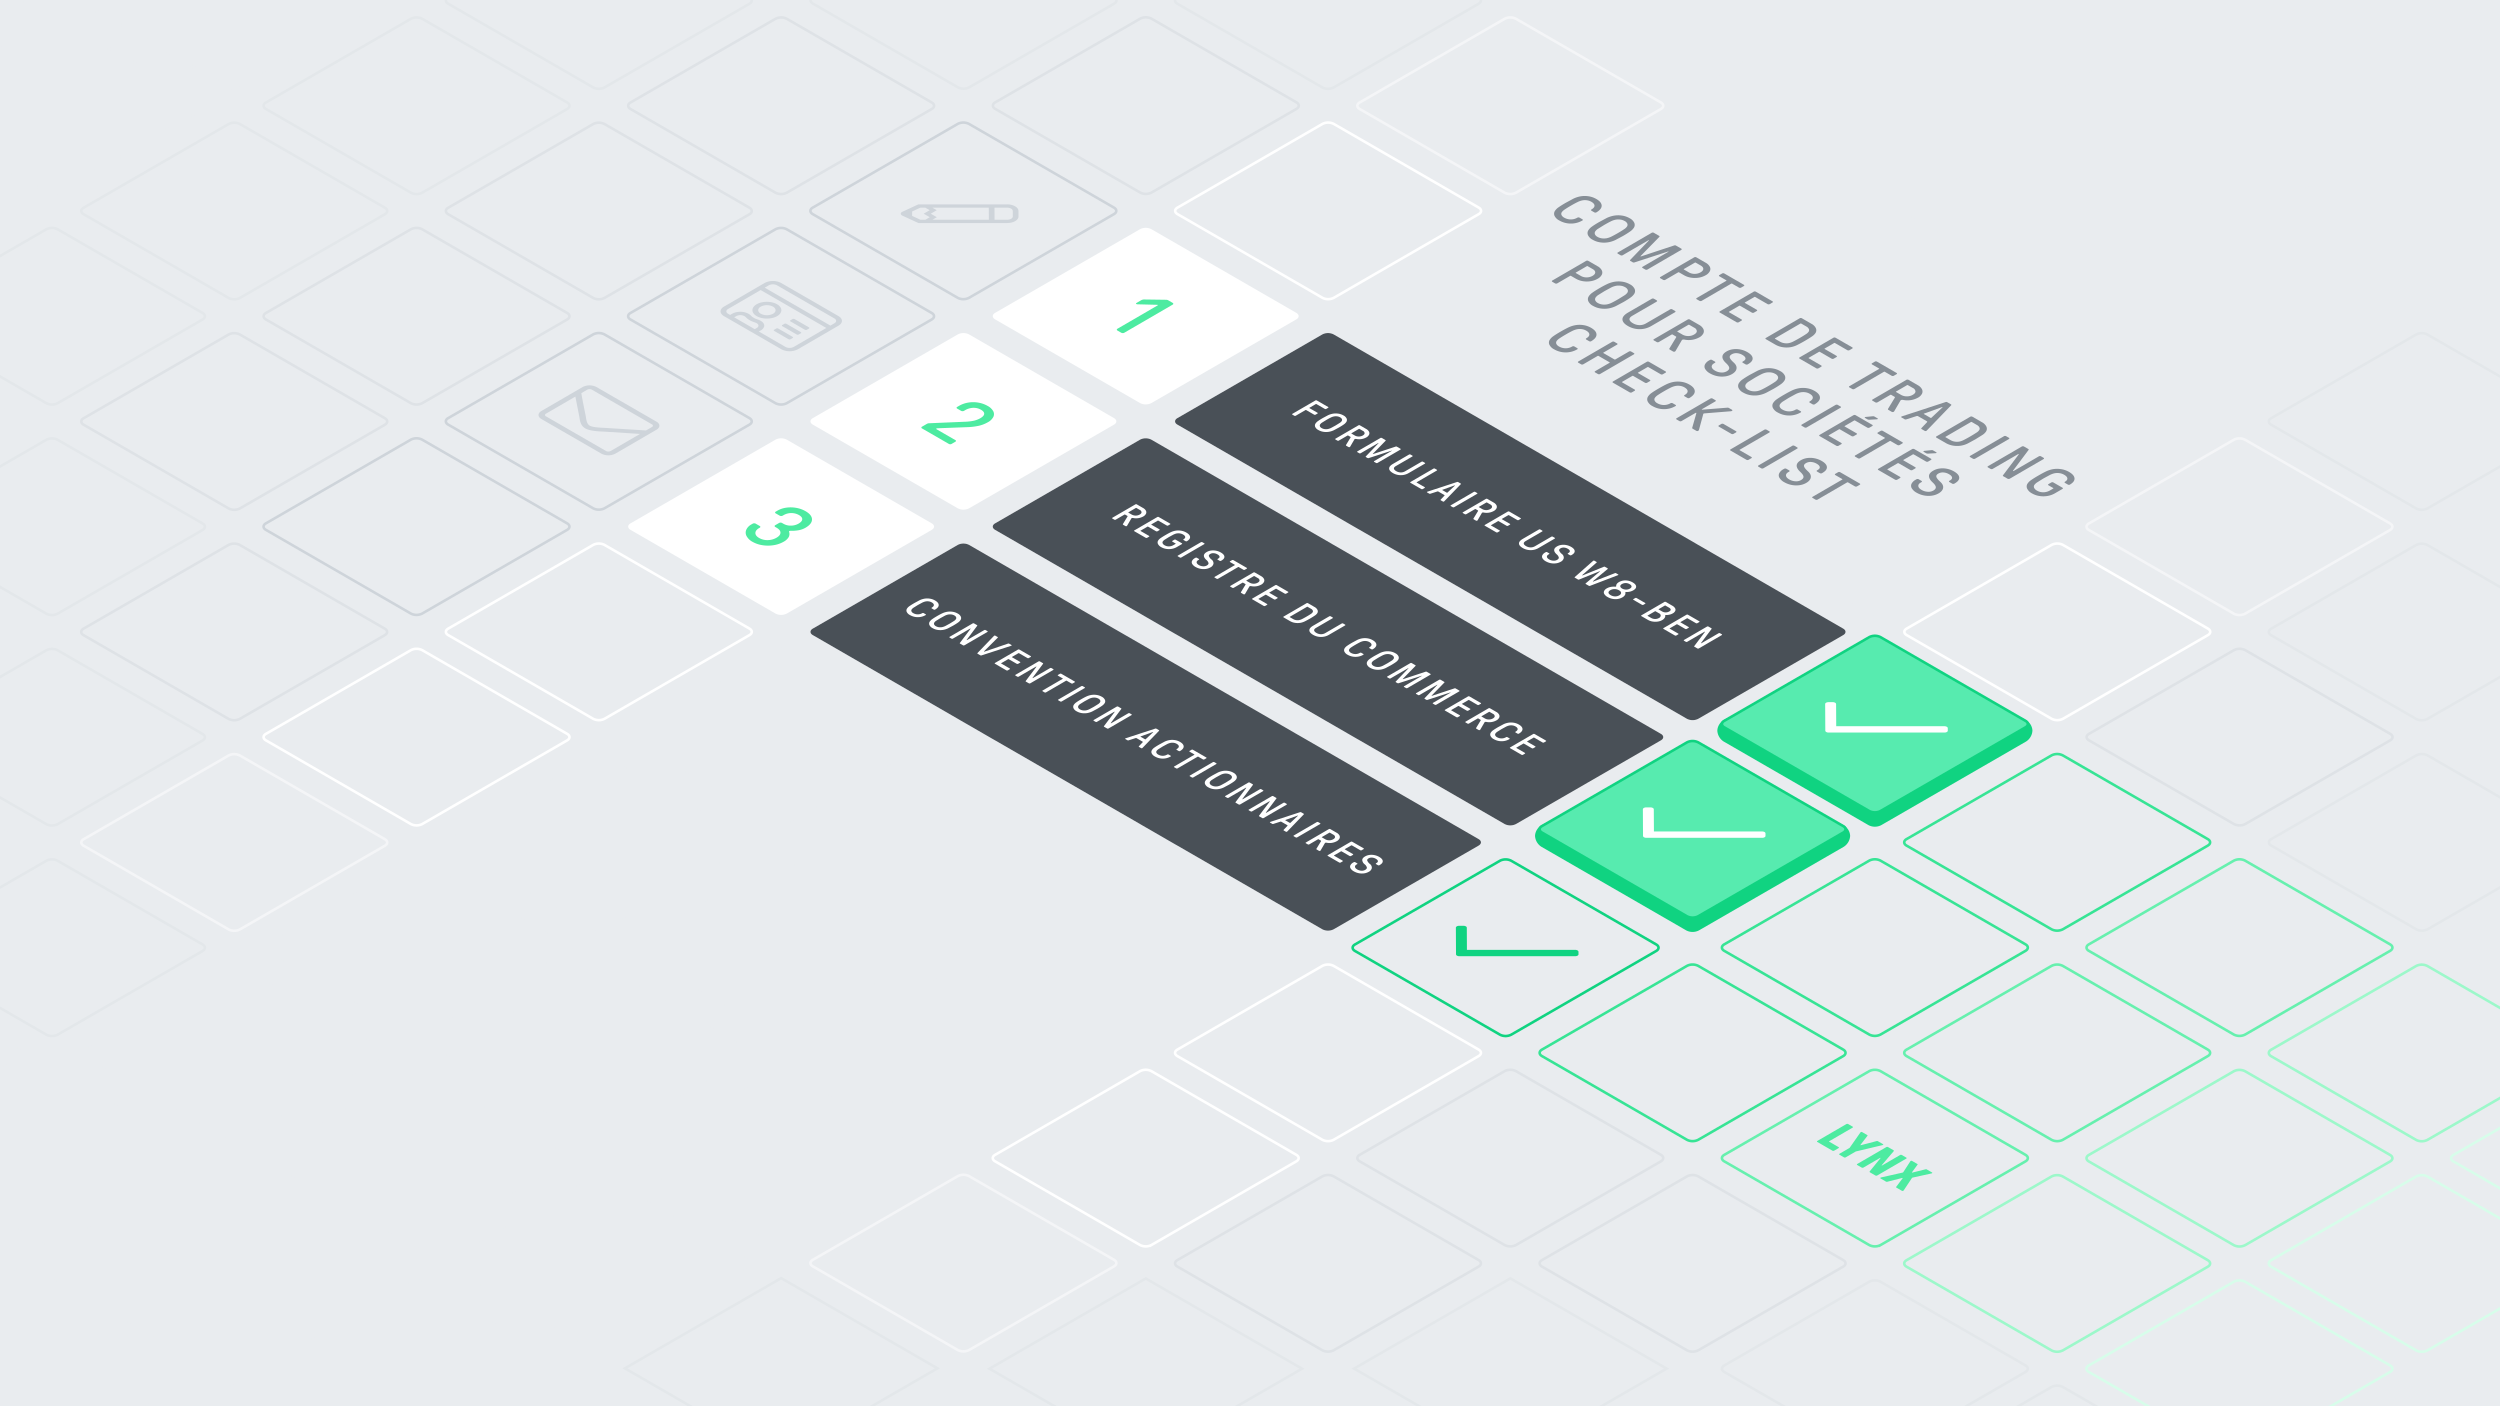 <?xml version="1.0" encoding="UTF-8"?> <svg xmlns="http://www.w3.org/2000/svg" xmlns:xlink="http://www.w3.org/1999/xlink" xmlns:v="https://vecta.io/nano" viewBox="0 0 1920 1080"><style><![CDATA[.U{isolation:isolate}.W{stroke-miterlimit:10}.X{stroke-width:2}.Y{fill:none}.Z{fill:#e9ecef}.a{stroke:#e3e7ea}.b{stroke:#dee2e6}.c{fill:#fff}.d{stroke:#fff}.e{stroke:#10d381}.f{stroke:#f4f5f7}.g{fill:#868e96}.h{stroke:#e9ecef}.i{stroke:#9cf8ca}.j{stroke:#d7fdea}.k{stroke:#37e495}.l{fill:#10d381}]]></style><path d="M0-2.16h1920.001V1080H0z" class="Z"></path><path d="M64.237,326.2c-2.381-1.375-2.381-3.625,0-5l111.34-64.282a9.606,9.606,0,0,1,8.66,0L295.577,321.2c2.381,1.375,2.381,3.625,0,5l-111.34,64.282a9.606,9.606,0,0,1-8.66,0Z" class="W X Y b"></path><use xlink:href="#B" class="Z"></use><use xlink:href="#B" class="W X Y a"></use><use xlink:href="#C" class="Z"></use><g class="W X Y"><use xlink:href="#C" class="h"></use><path d="M1324.237 1053.662c-2.381-1.375-2.381-3.625 0-5l111.34-64.281a9.606 9.606 0 0 1 8.66 0l111.34 64.281c2.381 1.375 2.381 3.625 0 5l-111.34 64.283a9.606 9.606 0 0 1-8.66 0zm140 80.83c-2.381-1.375-2.381-3.625 0-5l111.34-64.282a9.606 9.606 0 0 1 8.66 0l111.34 64.282c2.381 1.375 2.381 3.625 0 5l-111.34 64.282a9.606 9.606 0 0 1-8.66 0z" class="a"></path></g><use xlink:href="#D" class="Z"></use><use xlink:href="#D" class="W X Y a"></use><g class="Z"><use xlink:href="#E"></use><use xlink:href="#E" x="1400" y="808.291"></use><use xlink:href="#E" x="420" y="404.145"></use></g><path d="M64.237,649.517c-2.381-1.375-2.381-3.625,0-5l111.34-64.282a9.606,9.606,0,0,1,8.66,0l111.34,64.282c2.381,1.375,2.381,3.625,0,5L184.237,713.8a9.606,9.606,0,0,1-8.66,0Z" class="W X Y f"></path><use xlink:href="#F" class="Z"></use><use xlink:href="#F" class="W X Y a"></use><g class="Z"><use xlink:href="#E" y="161.658"></use><use xlink:href="#E" x="980" y="727.461" class="W X a"></use><path d="M899.907 1131.991l120-69.282 120 69.282-120 69.283-120-69.283z"></path><use xlink:href="#E" x="280" y="484.974"></use><use xlink:href="#G"></use></g><use xlink:href="#G" class="W X Y a"></use><g class="Z"><use xlink:href="#E" y="323.316"></use><use xlink:href="#E" x="840" y="808.29"></use><use xlink:href="#E" x="140" y="565.803"></use><use xlink:href="#E" x="560" y="484.881"></use><use xlink:href="#E" x="420" y="565.71"></use><path d="M479.907 889.318l120-69.282 120 69.282-120 69.283-120-69.283z"></path><use xlink:href="#E" x="560" y="646.447"></use><use xlink:href="#E" x="420" y="727.276"></use></g><g class="W X"><path d="M624.237,972.555c-2.381-1.375-2.381-3.625,0-5l111.34-64.282a9.606,9.606,0,0,1,8.66,0l111.34,64.282c2.382,1.375,2.382,3.625,0,5l-111.34,64.282a9.606,9.606,0,0,1-8.66,0Z" class="Y f"></path><use xlink:href="#E" x="700" y="727.183" class="Z a"></use></g><use xlink:href="#E" x="560" y="808.012" class="Z"></use><use xlink:href="#E" y="484.974" class="Z"></use><use xlink:href="#E" x="140" y="727.461" class="Z"></use><use xlink:href="#E" y="646.632" class="Z"></use><use xlink:href="#E" x="280" y="808.29" class="Z"></use><use xlink:href="#E" y="808.29" class="Z"></use><g class="W X Y"><path d="M204.237,245.371c-2.381-1.375-2.381-3.625,0-5l111.34-64.282a9.606,9.606,0,0,1,8.66,0l111.34,64.282c2.381,1.375,2.381,3.625,0,5l-111.34,64.283a9.606,9.606,0,0,1-8.66,0Z" class="b"></path><path d="M64.237,164.542c-2.381-1.375-2.381-3.625,0-5L175.577,95.26a9.606,9.606,0,0,1,8.66,0l111.34,64.282c2.381,1.375,2.381,3.625,0,5l-111.34,64.282a9.606,9.606,0,0,1-8.66,0Z" class="a"></path></g><use xlink:href="#H" class="Z"></use><use xlink:href="#H" class="W X Y h"></use><use xlink:href="#E" y="-323.317" class="Z"></use><g class="W X Y"><use xlink:href="#I" class="i"></use><path d="M1604.237,1053.662c-2.381-1.375-2.381-3.625,0-5l111.34-64.282a9.606,9.606,0,0,1,8.66,0l111.34,64.282c2.381,1.375,2.381,3.625,0,5l-111.34,64.282a9.606,9.606,0,0,1-8.66,0Z" class="j"></path></g><use xlink:href="#E" x="1960" y="808.29" class="Z"></use><g class="W X Y"><path d="M344.237,164.542c-2.381-1.375-2.381-3.625,0-5L455.577,95.26a9.606,9.606,0,0,1,8.66,0l111.34,64.282c2.381,1.375,2.381,3.625,0,5l-111.34,64.282a9.606,9.606,0,0,1-8.66,0Z" class="b"></path><path d="M624.183 164.45c-2.381-1.375-2.381-3.625 0-5l111.34-64.282a9.606 9.606 0 0 1 8.66 0l111.34 64.282c2.381 1.375 2.381 3.625 0 5l-111.34 64.282a9.606 9.606 0 0 1-8.66 0zM484.21 245.371c-2.381-1.375-2.381-3.625 0-5l111.34-64.282a9.606 9.606 0 0 1 8.66 0l111.34 64.282c2.382 1.375 2.382 3.625 0 5l-111.34 64.283a9.606 9.606 0 0 1-8.66 0zm-140 80.737c-2.381-1.375-2.381-3.625 0-5l111.34-64.282a9.606 9.606 0 0 1 8.66 0l111.34 64.282c2.382 1.375 2.382 3.625 0 5L464.21 390.39a9.606 9.606 0 0 1-8.66 0zm-140 80.829c-2.381-1.375-2.381-3.625 0-5l111.34-64.282a9.606 9.606 0 0 1 8.66 0l111.34 64.282c2.382 1.375 2.382 3.625 0 5l-111.34 64.282a9.606 9.606 0 0 1-8.66 0z" stroke="#ced4da"></path></g><use xlink:href="#E" x="700" y="242.394" class="Z"></use><path d="M64.164,487.813c-2.382-1.375-2.382-3.625,0-5L175.5,418.531a9.606,9.606,0,0,1,8.66,0L295.5,482.813c2.381,1.375,2.381,3.625,0,5L184.164,552.1a9.606,9.606,0,0,1-8.66,0Z" class="W X Y b"></path><g class="Z"><use xlink:href="#E" x="419.981" y="242.441"></use><use xlink:href="#J"></use></g><use xlink:href="#J" class="W X Y a"></use><use xlink:href="#K" class="Z"></use><g class="W X Y"><use xlink:href="#K" class="h"></use><path d="M1604.237,892c-2.381-1.375-2.381-3.625,0-5l111.34-64.282a9.606,9.606,0,0,1,8.66,0L1835.577,887c2.381,1.375,2.381,3.625,0,5l-111.34,64.282a9.606,9.606,0,0,1-8.66,0Z" class="i"></path></g><use xlink:href="#I" x="280" class="Z"></use><use xlink:href="#I" x="280" class="W X Y j"></use><g class="Z"><use xlink:href="#E" x="2100" y="727.461"></use><path d="M319.888 635.424l-120-69.282 120-69.282"></path><use xlink:href="#L"></use></g><use xlink:href="#L" class="W X Y b"></use><use xlink:href="#M" class="Z"></use><use xlink:href="#M" class="W X Y a"></use><use xlink:href="#N" class="Z"></use><g class="W X Y"><use xlink:href="#N" class="i"></use><path d="M1184.246,972.753c-2.382-1.375-2.382-3.625,0-5l111.34-64.282a9.606,9.606,0,0,1,8.66,0l111.34,64.282c2.381,1.375,2.381,3.625,0,5l-111.34,64.282a9.606,9.606,0,0,1-8.66,0Z" class="b"></path></g><use xlink:href="#E" x="1260.009" y="727.381" class="W X Z a"></use><path d="M1324.246 891.923c-2.382-1.375-2.382-3.625 0-5l111.34-64.282a9.606 9.606 0 0 1 8.66 0l111.34 64.282c2.381 1.375 2.381 3.625 0 5l-111.34 64.283a9.606 9.606 0 0 1-8.66 0zm140-80.829c-2.382-1.375-2.382-3.625 0-5l111.34-64.282a9.606 9.606 0 0 1 8.66 0l111.34 64.282c2.381 1.375 2.381 3.625 0 5l-111.34 64.282a9.606 9.606 0 0 1-8.66 0zm140-80.829c-2.382-1.375-2.382-3.625 0-5l111.34-64.282a9.606 9.606 0 0 1 8.66 0l111.34 64.282c2.381 1.375 2.381 3.625 0 5l-111.34 64.282a9.606 9.606 0 0 1-8.66 0z" stroke="#66f0ae" class="Y W X"></path><use xlink:href="#O" class="Z"></use><use xlink:href="#O" class="W X Y j"></use><g class="Z"><use xlink:href="#E" x="1400.093" y="-0.094"></use><use xlink:href="#E" x="1260.093" y="-80.923"></use></g><g class="W X Y"><path d="M904.33,164.449c-2.381-1.375-2.381-3.625,0-5l111.34-64.282a9.606,9.606,0,0,1,8.66,0l111.34,64.282c2.382,1.375,2.382,3.625,0,5l-111.34,64.282a9.606,9.606,0,0,1-8.66,0Z" class="d"></path><path d="M764.33,83.62c-2.381-1.375-2.381-3.625,0-5L875.67,14.338a9.606,9.606,0,0,1,8.66,0L995.67,78.62c2.382,1.375,2.382,3.625,0,5L884.33,147.9a9.606,9.606,0,0,1-8.66,0Z" class="b"></path></g><use xlink:href="#P" class="Z"></use><use xlink:href="#P" class="W X Y a"></use><use xlink:href="#E" x="1540.093" y="80.735" class="Z"></use><g class="W X Y"><path d="M1464.33,487.765c-2.381-1.375-2.381-3.625,0-5l111.34-64.282a9.606,9.606,0,0,1,8.66,0l111.34,64.282c2.382,1.375,2.382,3.625,0,5l-111.34,64.282a9.606,9.606,0,0,1-8.66,0Z" class="d"></path><path d="M1604.33,568.594c-2.381-1.375-2.381-3.625,0-5l111.34-64.282a9.606,9.606,0,0,1,8.66,0l111.34,64.282c2.382,1.375,2.382,3.625,0,5l-111.34,64.282a9.606,9.606,0,0,1-8.66,0Z" class="b"></path></g><use xlink:href="#Q" class="Z"></use><use xlink:href="#Q" class="W X Y a"></use><use xlink:href="#E" x="2100.093" y="404.052" class="Z"></use><path d="M1044.237,83.713c-2.381-1.375-2.381-3.625,0-5l111.34-64.282a9.606,9.606,0,0,1,8.66,0l111.34,64.282c2.381,1.375,2.381,3.625,0,5L1164.237,148a9.606,9.606,0,0,1-8.66,0Z" class="W X Y f"></path><use xlink:href="#R" class="Z"></use><g class="W X Y"><use xlink:href="#R" class="a"></use><path d="M1604.237,407.029c-2.381-1.375-2.381-3.625,0-5l111.34-64.282a9.606,9.606,0,0,1,8.66,0l111.34,64.282c2.381,1.375,2.381,3.625,0,5l-111.34,64.282a9.606,9.606,0,0,1-8.66,0Z" class="f"></path></g><use xlink:href="#S" class="Z"></use><use xlink:href="#S" class="W X Y a"></use><g class="Z"><use xlink:href="#E" x="2100" y="242.486"></use><path d="M1464.237,164.542c-2.381-1.375-2.381-3.625,0-5l111.34-64.282a9.606,9.606,0,0,1,8.66,0l111.34,64.282c2.381,1.375,2.381,3.625,0,5l-111.34,64.282a9.606,9.606,0,0,1-8.66,0Z"></path><use xlink:href="#E" x="1400" y="-323.317"></use><use xlink:href="#T"></use></g><use xlink:href="#T" class="W X Y a"></use><g class="Z"><use xlink:href="#E" x="2100" y="80.828"></use><use xlink:href="#E" x="1680" y="-323.318"></use><use xlink:href="#E" x="1960" y="-161.659"></use><use xlink:href="#E" x="2100" y="-80.83"></use><use xlink:href="#E" x="1960" y="-323.318"></use><use xlink:href="#E" x="2100" y="-242.489"></use></g><g class="W X Y"><use xlink:href="#U" class="d"></use><path d="M1044.237,891.912c-2.381-1.375-2.381-3.625,0-5l111.34-64.282a9.606,9.606,0,0,1,8.66,0l111.34,64.282c2.382,1.375,2.382,3.625,0,5l-111.34,64.282a9.606,9.606,0,0,1-8.66,0Z" class="b"></path></g><g class="Z"><use xlink:href="#V"></use><use xlink:href="#W"></use></g><path d="M204.237,568.6c-2.381-1.375-2.381-3.625,0-5l111.34-64.282a9.606,9.606,0,0,1,8.66,0L435.577,563.6c2.382,1.375,2.382,3.625,0,5l-111.34,64.282a9.606,9.606,0,0,1-8.66,0Z" class="W X Y d"></path><path d="M624.237,811.082c-2.381-1.375-2.381-3.625,0-5L735.577,741.8a9.606,9.606,0,0,1,8.66,0l111.34,64.282c2.382,1.375,2.382,3.625,0,5l-111.34,64.282a9.606,9.606,0,0,1-8.66,0Z" class="Z"></path><g class="W X Y"><path d="M764.237,891.911c-2.381-1.375-2.381-3.625,0-5l111.34-64.281a9.606,9.606,0,0,1,8.66,0l111.34,64.281c2.382,1.375,2.382,3.625,0,5l-111.34,64.283a9.606,9.606,0,0,1-8.66,0Z" class="d"></path><path d="M904.237,972.741c-2.381-1.375-2.381-3.625,0-5l111.34-64.282a9.606,9.606,0,0,1,8.66,0l111.34,64.282c2.382,1.375,2.382,3.625,0,5l-111.34,64.282a9.606,9.606,0,0,1-8.66,0Z" class="b"></path></g><g class="c"><path d="M764.237,568.6c-2.381-1.375-2.381-3.625,0-5l111.34-64.282a9.606,9.606,0,0,1,8.66,0L995.577,563.6c2.382,1.375,2.382,3.625,0,5l-111.34,64.282a9.606,9.606,0,0,1-8.66,0Z"></path><use xlink:href="#U" x="280"></use><use xlink:href="#X"></use><use xlink:href="#W" x="560"></use></g><path d="M1184.237,811.082c-2.381-1.375-2.381-3.625,0-5l111.34-64.282a9.606,9.606,0,0,1,8.66,0l111.34,64.282c2.382,1.375,2.382,3.625,0,5l-111.34,64.282a9.606,9.606,0,0,1-8.66,0Z" class="W X Y k"></path><g class="c"><use xlink:href="#U" x="560"></use><use xlink:href="#X" x="280"></use><path d="M624.237,326.108c-2.381-1.375-2.381-3.625,0-5l111.34-64.282a9.606,9.606,0,0,1,8.66,0l111.34,64.282c2.382,1.375,2.382,3.625,0,5L744.237,390.39a9.606,9.606,0,0,1-8.66,0Z"></path><use xlink:href="#Y"></use><use xlink:href="#W" x="840"></use></g><use xlink:href="#V" x="840" class="W X Y k"></use><g class="c"><use xlink:href="#X" x="560"></use><path d="M904.237 326.108c-2.381-1.375-2.381-3.625 0-5l111.34-64.282a9.606 9.606 0 0 1 8.66 0l111.34 64.282c2.382 1.375 2.382 3.625 0 5l-111.34 64.282a9.606 9.606 0 0 1-8.66 0zm-140-80.83c-2.381-1.375-2.381-3.625 0-5L875.577 176a9.606 9.606 0 0 1 8.66 0l111.34 64.282c2.382 1.374 2.382 3.624 0 5l-111.34 64.283a9.606 9.606 0 0 1-8.66 0z"></path><use xlink:href="#U" x="840"></use><use xlink:href="#Y" x="280"></use></g><use xlink:href="#W" x="1120" class="W X Y k"></use><path d="M624.237 487.766c-2.381-1.375-2.381-3.625 0-5l111.34-64.282a9.606 9.606 0 0 1 8.66 0l391.34 225.939c2.381 1.375 2.381 3.625 0 5l-111.34 64.282a9.606 9.606 0 0 1-8.66 0zm140-80.829c-2.381-1.375-2.381-3.625 0-5l111.34-64.282a9.606 9.606 0 0 1 8.66 0l391.34 225.939c2.381 1.375 2.381 3.625 0 5l-111.34 64.282a9.606 9.606 0 0 1-8.66 0zm140-80.829c-2.381-1.375-2.381-3.625 0-5l111.34-64.282a9.606 9.606 0 0 1 8.66 0l391.34 225.939c2.381 1.375 2.381 3.625 0 5l-111.34 64.282a9.606 9.606 0 0 1-8.66 0z" fill="#495057"></path><g fill="#ced4da"><path d="M581.142 242.78c-4.354-2.514-4.371-6.588-.045-9.1s11.352-2.514 15.706 0 4.384 6.587.058 9.1-11.361 2.514-15.719 0zm12.528-7.28a10.386 10.386 0 0 0-9.425 0c-2.594 1.507-2.581 3.955.031 5.463a10.4 10.4 0 0 0 9.431 0c2.594-1.508 2.574-3.952-.037-5.46m13.43 11.372c-.434-.251-.443-.66-.011-.911l1.566-.91a1.738 1.738 0 0 1 1.572 0l11.033 6.37c.434.251.443.66.012.911l-1.567.91a1.738 1.738 0 0 1-1.572 0zm-12.536 7.284a.484.484 0 0 1 0-.914l1.567-.911a1.738 1.738 0 0 1 1.572 0l11.032 6.37c.434.25.443.659.012.91l-1.567.911a1.754 1.754 0 0 1-1.578 0z"></path><path d="M643.992 242.779c3.48 2.009 3.5 5.272.047 7.281l-31.322 18.2a13.872 13.872 0 0 1-12.575 0l-44.137-25.48c-3.48-2.009-3.5-5.275-.041-7.284l31.322-18.2a13.859 13.859 0 0 1 12.569 0zm-34.429 23.662l25.055-14.56-50.445-29.125-25.055 14.561c-1.726 1-1.716 2.639.02 3.642l1.577.91 1.478-.859a12.422 12.422 0 0 1 4.79-1.482 13.376 13.376 0 0 1 7.983 1.5c1.921 1.109 1.722 1.787 3.924 3.059s3.38 1.158 5.295 2.263c2.082 1.2 3.186 2.913 2.623 4.623a5.336 5.336 0 0 1-2.543 2.779l-1.478.859 20.488 11.829a6.946 6.946 0 0 0 6.288 0m28.189-16.381l3.133-1.821c1.719-1 1.717-2.64-.02-3.642l-44.137-25.483a6.959 6.959 0 0 0-6.288 0l-3.133 1.821 50.445 29.125m-58.119 2.731l1.5-.847a2.788 2.788 0 0 0 1.322-1.457c.256-.785-.264-1.651-1.394-2.3-1.232-.712-2.747-.793-5.295-2.264-2.566-1.482-2.705-2.355-3.924-3.059a6.752 6.752 0 0 0-3.989-.8 6.49 6.49 0 0 0-2.5.774l-1.478.859 15.764 9.1"></path><path d="M600.831 250.517a.483.483 0 0 1-.011-.911l1.566-.91a1.75 1.75 0 0 1 1.579 0l11.035 6.37a.484.484 0 0 1 0 .914l-1.566.91a1.751 1.751 0 0 1-1.572 0zM504.2 323.846c2.937 1.7 2.953 4.453.035 6.149l-31.716 18.431a11.7 11.7 0 0 1-10.609 0L415.8 321.8c-2.937-1.7-2.952-4.446-.034-6.141l31.716-18.432a11.7 11.7 0 0 1 10.608 0zm-8.069 6.746l4.554-2.647a1.084 1.084 0 0 0-.012-2.049l-46.11-26.622a3.911 3.911 0 0 0-3.538 0l-4.554 2.647c.383 2.588 1.053 6.222 3.337 17.4.377 1.919.523 6.085 3.094 7.569 2.666 1.54 9.846 1.6 13.174 1.823l30.055 1.876m-27.162 15.785l22.575-13.12-26.012-1.666c-4.163-.268-12.03-.272-16.045-2.591-4.137-2.389-4.178-7-4.641-9.352l-2.961-15.062-22.576 13.12a1.084 1.084 0 0 0 .012 2.049l46.11 26.622a3.911 3.911 0 0 0 3.538 0m313.242-180.151c.016 2.8-3.885 5.069-8.722 5.069h-68.145l-12.3-5.68c-.1-.045-.184-.091-.269-.14-1.367-.789-1.29-2.116.253-2.832l12.237-5.684h68.139a12.585 12.585 0 0 1 6.194 1.482c1.589.917 2.577 2.185 2.584 3.586zm-66.094 2.536h43.326l-.053-9.267h-43.325l3.371 1.947-4.624 2.687 4.654 2.687-3.349 1.946m57.358 0c2.418 0 4.366-1.131 4.358-2.532l-.018-4.2a2.212 2.212 0 0 0-1.292-1.793 6.312 6.312 0 0 0-3.1-.743h-9.654l.052 9.267h9.654m-62.767 0l3.349-1.946-4.655-2.687 4.625-2.687-3.371-1.947h-3.838l-6.318 2.939.019 3.392 6.349 2.937h3.844"></path></g><path d="M900.633 232.62a.771.771 0 0 1 .456.66.758.758 0 0 1-.448.652l-37.216 21.627a2.219 2.219 0 0 1-1.125.262 2.252 2.252 0 0 1-1.14-.262l-3.007-1.736a.749.749 0 0 1-.449-.656.738.738 0 0 1 .441-.656l30.955-17.989c.152-.088.183-.181.087-.28a.48.48 0 0 0-.1-.083.528.528 0 0 0-.265-.065l-15.276-.39a1.535 1.535 0 0 1-.79-.2.472.472 0 0 1-.289-.395.466.466 0 0 1 .278-.39l3.438-2a4.923 4.923 0 0 1 2.487-.719l16.8.229a3.3 3.3 0 0 1 1.643.361zm-142.124 79.135a10.34 10.34 0 0 1 4.291 4.045 4.8 4.8 0 0 1 .057 4.442 9.851 9.851 0 0 1-4.165 4.026 25.242 25.242 0 0 1-6.94 2.724 50.042 50.042 0 0 1-9.33 1.08l-22.5.851a2.559 2.559 0 0 0-.68.129c-.153.089-.216.192-.2.314s.122.232.314.343l14.3 8.257c.754.435.756.877.008 1.312l-2.766 1.607a2.229 2.229 0 0 1-1.1.306 2.155 2.155 0 0 1-1.16-.31l-20.546-11.862a.7.7 0 0 1-.013-1.308l3.666-2.131a3.762 3.762 0 0 1 1.919-.523l27.32-1.151a38.2 38.2 0 0 0 6.926-.8 17.839 17.839 0 0 0 5.048-1.95q2.769-1.608 2.9-3.291.131-1.683-2.424-3.163a11.132 11.132 0 0 0-5.978-1.489 12.936 12.936 0 0 0-6.245 1.817l-.844.49a2.2 2.2 0 0 1-1.125.262 2.237 2.237 0 0 1-1.14-.262l-2.95-1.7c-.338-.195-.511-.413-.513-.656s.17-.461.506-.656l1.408-.818a20.717 20.717 0 0 1 7.088-2.507 22.975 22.975 0 0 1 7.751.037 21.275 21.275 0 0 1 7.117 2.535zM618.66 392.592q4.941 2.853 4.954 6.322.013 3.469-4.877 6.326a16.813 16.813 0 0 1-4.889 1.887 29.541 29.541 0 0 1-6.412.538 2.788 2.788 0 0 0-1.2.162.468.468 0 0 0-.219.594 5.125 5.125 0 0 1-.346 4.143 10.128 10.128 0 0 1-3.907 3.52 21.916 21.916 0 0 1-7.628 2.621 27.02 27.02 0 0 1-8.566.015 21.889 21.889 0 0 1-7.626-2.6 11.116 11.116 0 0 1-4.543-4.357 5.568 5.568 0 0 1-.281-4.866 8.852 8.852 0 0 1 4.017-4.177l.958-.556a2.2 2.2 0 0 1 1.131-.266 2.273 2.273 0 0 1 1.128.262l3.122 1.8a.7.7 0 0 1 .008 1.312l-.394.228q-2.93 1.7-2.95 3.853-.02 2.153 2.879 3.815a12.518 12.518 0 0 0 6.628 1.636 13.61 13.61 0 0 0 6.722-1.835q2.988-1.737 3.033-3.834c.031-1.393-.944-2.662-2.91-3.8l-1.137-.656a.758.758 0 0 1-.449-.656.743.743 0 0 1 .448-.653l2.988-1.736a2.2 2.2 0 0 1 1.131-.265 2.262 2.262 0 0 1 1.128.261l1.137.657a10.984 10.984 0 0 0 5.748 1.393 11.8 11.8 0 0 0 5.852-1.559q2.7-1.571 2.781-3.325.081-1.754-2.538-3.259a12.022 12.022 0 0 0-11.652 0l-.85.494a2.164 2.164 0 0 1-1.125.262 2.214 2.214 0 0 1-1.134-.258l-3.065-1.769a.7.7 0 0 1-.007-1.313l1.408-.818a18.385 18.385 0 0 1 6.752-2.245 23.959 23.959 0 0 1 7.688.162 21.831 21.831 0 0 1 7.064 2.54z" fill="#4deba1"></path><use xlink:href="#Z" class="l"></use><use xlink:href="#Z" class="W X Y e"></use><use xlink:href="#a" fill="#57ebaf"></use><use xlink:href="#a" class="W X Y e"></use><path d="M1495.151 558.176a1.271 1.271 0 0 1 .743 1.03l.011 1.947c.011.807-1.118 1.463-2.512 1.459h-89.031a3.625 3.625 0 0 1-1.78-.427 1.285 1.285 0 0 1-.748-1.033l-.109-20.433c-.011-.807 1.112-1.459 2.512-1.459h3.354a3.612 3.612 0 0 1 1.785.425 1.273 1.273 0 0 1 .743 1.035l.1 17.023h83.151a3.644 3.644 0 0 1 1.781.433z" class="c"></path><use xlink:href="#b" class="l"></use><use xlink:href="#b" class="W X Y e"></use><use xlink:href="#c" fill="#57ebaf"></use><use xlink:href="#c" class="W X Y e"></use><path d="M1355.15 639.005a1.285 1.285 0 0 1 .748 1.032l.011 1.946c0 .8-1.125 1.46-2.512 1.46h-89.031a3.655 3.655 0 0 1-1.785-.43 1.271 1.271 0 0 1-.743-1.03l-.115-20.436c0-.8 1.118-1.457 2.505-1.457h3.36a3.638 3.638 0 0 1 1.788.426 1.268 1.268 0 0 1 .741 1.034l.1 17.027h83.151a3.624 3.624 0 0 1 1.782.428z" class="c"></path><g class="W X Y"><path d="M904.237,811.083c-2.381-1.375-2.381-3.625,0-5l111.34-64.282a9.606,9.606,0,0,1,8.66,0l111.34,64.282c2.382,1.375,2.382,3.625,0,5l-111.34,64.282a9.606,9.606,0,0,1-8.66,0Z" class="d"></path><path d="M1040.621,730.346c-2.381-1.375-2.381-3.625,0-5l111.34-64.282a9.606,9.606,0,0,1,8.66,0l111.34,64.282c2.382,1.375,2.382,3.625,0,5l-111.34,64.282a9.606,9.606,0,0,1-8.66,0Z" class="e"></path></g><path d="M1211.538 729.927a1.26 1.26 0 0 1 .738 1.033l.011 1.946c.011.807-1.112 1.46-2.512 1.46h-89.031a3.622 3.622 0 0 1-1.78-.427 1.283 1.283 0 0 1-.748-1.032l-.109-20.433c-.011-.807 1.118-1.464 2.512-1.46h3.36a3.622 3.622 0 0 1 1.78.427 1.283 1.283 0 0 1 .748 1.033l.09 17.026h83.151a3.648 3.648 0 0 1 1.79.427z" class="l"></path><g class="c"><path d="M1020.013 312.567a.368.368 0 0 1 .218.317.346.346 0 0 1-.215.309l-1.471.856a1.2 1.2 0 0 1-1.076 0l-6.41-3.7a.506.506 0 0 0-.547 0l-4.821 2.8c-.178.1-.177.206.008.313l6.116 3.531a.334.334 0 0 1 .01.623l-1.471.855a1.08 1.08 0 0 1-.547.126 1.093 1.093 0 0 1-.535-.126l-6.117-3.531a.5.5 0 0 0-.541 0l-7.5 4.358a1.015 1.015 0 0 1-.534.125 1.087 1.087 0 0 1-.542-.122l-1.481-.855a.357.357 0 0 1-.212-.313.346.346 0 0 1 .208-.314l17.672-10.27a1.041 1.041 0 0 1 .541-.121 1.067 1.067 0 0 1 .541.121zm20.129 24.966l-3.189 5.478a.876.876 0 0 1-.323.313 1.007 1.007 0 0 1-.47.118 1.039 1.039 0 0 1-.548-.147l-1.648-.951c-.287-.166-.358-.376-.213-.623l3.512-5.791c.107-.188.036-.347-.194-.479l-1.647-.951a.5.5 0 0 0-.534 0l-6.692 3.889a1.015 1.015 0 0 1-.534.125 1.087 1.087 0 0 1-.542-.122l-1.487-.859a.361.361 0 0 1-.212-.313.346.346 0 0 1 .214-.31l17.672-10.269a1.016 1.016 0 0 1 .534-.126 1.087 1.087 0 0 1 .542.122l4.852 2.8a5.233 5.233 0 0 1 2.15 2.065 2.626 2.626 0 0 1 .064 2.337 4.979 4.979 0 0 1-2.177 2.138 11.362 11.362 0 0 1-7.6 1.168 2.183 2.183 0 0 0-1.209.045.892.892 0 0 0-.321.343zm.39-3.037a6.313 6.313 0 0 0 6.1-.044c.945-.55 1.406-1.15 1.39-1.807a2.193 2.193 0 0 0-1.327-1.728l-2.561-1.479a.5.5 0 0 0-.541 0l-5.62 3.266c-.177.1-.177.207 0 .31l2.56 1.478"></path><path d="M1032.065 325.962c-.9.649-2.124 1.42-3.659 2.312l-3.978 2.127a15.218 15.218 0 0 1-3.341 1.128 13.26 13.26 0 0 1-4.365.147 11.126 11.126 0 0 1-4.215-1.412 5.232 5.232 0 0 1-2.444-2.433 2.725 2.725 0 0 1 .24-2.528 7.073 7.073 0 0 1 1.936-1.939c.9-.649 2.124-1.42 3.659-2.312l3.979-2.127a15.2 15.2 0 0 1 3.341-1.128 13.146 13.146 0 0 1 4.365-.147 11.127 11.127 0 0 1 4.208 1.408 5.242 5.242 0 0 1 2.451 2.437 2.744 2.744 0 0 1-.241 2.528 7.073 7.073 0 0 1-1.936 1.939zm-9.678 2.621l3.376-1.835 3.158-1.962a4.818 4.818 0 0 0 1.551-1.463 1.645 1.645 0 0 0 .113-1.456 2.884 2.884 0 0 0-1.338-1.331 6.142 6.142 0 0 0-2.3-.77 7.935 7.935 0 0 0-2.507.074 9.917 9.917 0 0 0-2.527.9q-1.419.7-3.369 1.84l-3.165 1.957a4.878 4.878 0 0 0-1.544 1.467 1.635 1.635 0 0 0-.12 1.452 2.906 2.906 0 0 0 1.338 1.331 6.091 6.091 0 0 0 2.3.771 8 8 0 0 0 2.513-.071 9.671 9.671 0 0 0 2.521-.9m53.185 16.057a.369.369 0 0 1 .218.317.362.362 0 0 1-.215.31L1057.9 355.54a1.059 1.059 0 0 1-.533.126 1.081 1.081 0 0 1-.548-.126l-1.424-.822a.365.365 0 0 1-.218-.317.36.36 0 0 1 .214-.309l13.441-7.811c.089-.052.114-.1.07-.129a.32.32 0 0 0-.261-.011l-17.4 5.651a1.18 1.18 0 0 1-1.025-.063l-1.13-.653c-.307-.176-.346-.376-.112-.593l9.693-10.1c.066-.058.075-.1.024-.129a.266.266 0 0 0-.267.018l-13.441 7.811a1.016 1.016 0 0 1-.534.126 1.083 1.083 0 0 1-.541-.122l-1.43-.826a.363.363 0 0 1-.212-.313.348.348 0 0 1 .214-.31l17.673-10.27a1.009 1.009 0 0 1 .533-.125 1.084 1.084 0 0 1 .542.122l2.752 1.589c.306.176.339.372.111.593l-9.757 9.975c-.05.052-.044.1.027.14a.266.266 0 0 0 .241.015L1071.8 343a1.169 1.169 0 0 1 1.025.063zm18.739 10.819a.365.365 0 0 1 .212.313.347.347 0 0 1-.215.31l-12.369 7.188a11.822 11.822 0 0 1-6.189 1.659 12.05 12.05 0 0 1-5.985-1.611q-2.855-1.647-2.9-3.487c-.02-1.224.954-2.411 2.939-3.565l12.369-7.188a1.038 1.038 0 0 1 .54-.122 1.061 1.061 0 0 1 .542.122l1.481.855a.363.363 0 0 1 .212.314.347.347 0 0 1-.215.309l-12.641 7.347c-1.142.663-1.654 1.331-1.555 2s.689 1.316 1.768 1.939a7.007 7.007 0 0 0 3.486.991 6.437 6.437 0 0 0 3.311-.881l12.642-7.346a1.06 1.06 0 0 1 .534-.126 1.086 1.086 0 0 1 .548.126zm9.162 5.29a.348.348 0 0 1 .212.313.344.344 0 0 1-.209.313l-15.394 8.947c-.184.107-.184.21-.005.313l6.04 3.487a.368.368 0 0 1 .218.31.359.359 0 0 1-.215.309l-1.471.856a1.015 1.015 0 0 1-.534.125 1.089 1.089 0 0 1-.542-.122l-8.332-4.81a.357.357 0 0 1-.212-.313.347.347 0 0 1 .215-.31l17.672-10.27a1.006 1.006 0 0 1 .534-.125 1.073 1.073 0 0 1 .542.121zm64.351 37.153a.365.365 0 0 1 .212.313.347.347 0 0 1-.215.31l-1.472.855a1.048 1.048 0 0 1-.533.125 1.062 1.062 0 0 1-.536-.125l-6.416-3.705a.5.5 0 0 0-.541 0l-4.821 2.8q-.267.156 0 .31l6.116 3.531a.334.334 0 0 1 .01.623l-1.472.856a1.084 1.084 0 0 1-.546.125 1.1 1.1 0 0 1-.535-.125l-6.117-3.532a.5.5 0 0 0-.534 0l-5.221 3.034c-.184.107-.183.21 0 .313l6.467 3.734a.334.334 0 0 1 .01.623l-1.472.856a1.035 1.035 0 0 1-.54.121 1.067 1.067 0 0 1-.541-.121l-8.76-5.058a.357.357 0 0 1-.212-.313.342.342 0 0 1 .208-.313l17.672-10.27a1.032 1.032 0 0 1 .541-.122 1.059 1.059 0 0 1 .541.122zm-29.799-3.86l-3.189 5.478a.876.876 0 0 1-.323.313 1.007 1.007 0 0 1-.47.118 1.094 1.094 0 0 1-.555-.151l-1.64-.947c-.288-.166-.359-.376-.22-.627l3.518-5.787c.107-.188.037-.347-.193-.479l-1.648-.951a.5.5 0 0 0-.534 0l-6.692 3.889a1.27 1.27 0 0 1-1.082 0l-1.481-.856a.356.356 0 0 1-.212-.313.347.347 0 0 1 .215-.31l17.672-10.27a1.009 1.009 0 0 1 .533-.125 1.061 1.061 0 0 1 .542.122l4.852 2.8a5.265 5.265 0 0 1 2.15 2.065 2.623 2.623 0 0 1 .064 2.337 4.984 4.984 0 0 1-2.177 2.138 11.392 11.392 0 0 1-7.6 1.168 2.151 2.151 0 0 0-1.209.044.9.9 0 0 0-.321.344zm.391-3.037a6.311 6.311 0 0 0 6.1-.044c.945-.55 1.406-1.151 1.39-1.807a2.2 2.2 0 0 0-1.327-1.729l-2.56-1.478a.5.5 0 0 0-.541 0l-5.62 3.266c-.178.1-.177.206 0 .31l2.561 1.478m-3.968-12.367a.363.363 0 0 1 .212.313.347.347 0 0 1-.215.31l-17.672 10.27a1 1 0 0 1-.534.125 1.072 1.072 0 0 1-.541-.122l-1.488-.858a.366.366 0 0 1-.212-.314.346.346 0 0 1 .215-.309l17.672-10.27a1.016 1.016 0 0 1 .534-.126 1.089 1.089 0 0 1 .542.122zm-25.151 6.241a1.526 1.526 0 0 1-.373.313.742.742 0 0 1-.388.07.962.962 0 0 1-.446-.118l-1.564-.9c-.25-.144-.289-.321-.1-.531l2.91-3.067a.23.23 0 0 0 .107-.261.526.526 0 0 0-.244-.251l-4.475-2.584a1.126 1.126 0 0 0-.885-.078l-5.286 1.7a1.132 1.132 0 0 1-.916-.059l-1.565-.9a.369.369 0 0 1-.205-.258.223.223 0 0 1 .12-.225 2.534 2.534 0 0 1 .54-.217l22.442-7.332a.928.928 0 0 1 .477-.07 1.078 1.078 0 0 1 .446.132l1.884 1.088a.464.464 0 0 1 .23.258.247.247 0 0 1-.126.273zm1.816-6.521a.389.389 0 0 0 .515-.048l5.723-5.352c.088-.074.1-.126.05-.155l-.058-.034a.476.476 0 0 0-.267.03l-9.222 3.332-.133.048c-.127.074-.114.155.052.251l3.34 1.928m82.91 34.676a.361.361 0 0 1 .212.313.346.346 0 0 1-.214.31l-12.37 7.188a11.841 11.841 0 0 1-6.189 1.659 12.068 12.068 0 0 1-5.984-1.611q-2.855-1.648-2.9-3.487c-.019-1.224.954-2.411 2.94-3.565l12.369-7.188a1.006 1.006 0 0 1 .534-.125 1.083 1.083 0 0 1 .541.121l1.488.859a.365.365 0 0 1 .212.313.347.347 0 0 1-.215.31l-12.642 7.347q-1.713.995-1.554 2c.1.667.688 1.316 1.767 1.939a7 7 0 0 0 3.48.988 6.407 6.407 0 0 0 3.317-.878l12.642-7.347a1.015 1.015 0 0 1 .534-.125 1.087 1.087 0 0 1 .542.122zm12.608 6.966c1.731 1 2.634 2.05 2.723 3.152s-.663 2.116-2.23 3.026l-.348.2a1.03 1.03 0 0 1-.534.125 1.087 1.087 0 0 1-.542-.121l-1.481-.855a.339.339 0 0 1 0-.627l.349-.2c.8-.464 1.153-.988 1.048-1.563s-.624-1.139-1.575-1.688a6.546 6.546 0 0 0-2.926-.911 4.6 4.6 0 0 0-2.638.587c-.837.486-1.184 1.05-1.028 1.7a6.432 6.432 0 0 0 2.077 2.625 3.519 3.519 0 0 1 1.437 3.159 4.236 4.236 0 0 1-2.345 2.834 9.716 9.716 0 0 1-3.57 1.195 12.518 12.518 0 0 1-7.855-1.523 6.656 6.656 0 0 1-2.527-2.267 2.5 2.5 0 0 1-.172-2.377 5.012 5.012 0 0 1 2.209-2.157l.425-.247a1.024 1.024 0 0 1 .533-.125 1.061 1.061 0 0 1 .542.122l1.507.87a.367.367 0 0 1 .218.316.371.371 0 0 1-.215.31l-.425.247c-.913.531-1.33 1.15-1.243 1.862s.657 1.371 1.717 1.983a7.057 7.057 0 0 0 3.174.951 5.17 5.17 0 0 0 2.931-.623q1.389-.807 1.288-1.814a4.6 4.6 0 0 0-1.688-2.481q-1.9-1.746-1.858-3.277.042-1.531 2.174-2.779a9 9 0 0 1 3.443-1.143 11.523 11.523 0 0 1 3.819.155 11.915 11.915 0 0 1 3.586 1.359zm98.403 57.125a.362.362 0 0 1 .211.314.359.359 0 0 1-.214.309l-1.472.856a1.112 1.112 0 0 1-.534.125 1.058 1.058 0 0 1-.535-.125l-6.417-3.7a.506.506 0 0 0-.547 0l-4.821 2.8c-.177.1-.177.207.008.314l6.117 3.531a.329.329 0 0 1 0 .619l-1.471.856a1.063 1.063 0 0 1-.54.129 1.1 1.1 0 0 1-.536-.126l-6.116-3.531a.5.5 0 0 0-.541 0l-5.221 3.034c-.184.107-.183.21 0 .317l6.468 3.734a.368.368 0 0 1 .218.31.362.362 0 0 1-.215.31l-1.471.855a1.006 1.006 0 0 1-.534.125 1.076 1.076 0 0 1-.542-.122l-8.759-5.057a.349.349 0 0 1-.212-.313.344.344 0 0 1 .208-.314l17.672-10.27a1.27 1.27 0 0 1 1.082 0zm-26.597-2.598a4.907 4.907 0 0 1-1.735 1.629 9.824 9.824 0 0 1-3.62 1.231 12.638 12.638 0 0 1-3.946-.059 10.724 10.724 0 0 1-3.558-1.26l-4.987-2.879a.357.357 0 0 1-.212-.314.345.345 0 0 1 .209-.313l17.672-10.27a1.028 1.028 0 0 1 .54-.121 1.063 1.063 0 0 1 .542.121l4.986 2.879a5.546 5.546 0 0 1 2.105 1.913 2.271 2.271 0 0 1 .145 2.105 4.362 4.362 0 0 1-1.956 1.928 8.773 8.773 0 0 1-2.419.925 10.368 10.368 0 0 1-2.728.291.713.713 0 0 0-.458.074.235.235 0 0 0-.126.266 2.59 2.59 0 0 1-.454 1.854zm-7.365.848a5.591 5.591 0 0 0 2.993-.741 2.263 2.263 0 0 0 1.365-1.814 1.99 1.99 0 0 0-1.226-1.766l-2.694-1.555a.5.5 0 0 0-.541 0l-5.544 3.222c-.184.107-.183.21 0 .317l2.694 1.555a6.125 6.125 0 0 0 2.951.786m7.471-10.281l-4.631 2.691c-.177.1-.177.206.009.313l2.694 1.556a5.108 5.108 0 0 0 2.664.67 5.422 5.422 0 0 0 2.707-.729c.805-.469 1.172-.963 1.111-1.475s-.5-1-1.312-1.471l-2.695-1.555a.506.506 0 0 0-.547 0m-15.079-2.01a.369.369 0 0 1 .218.31.354.354 0 0 1-.215.31l-1.338.778a1.04 1.04 0 0 1-.534.125 1.089 1.089 0 0 1-.542-.122l-6.55-3.782a.357.357 0 0 1-.212-.313.349.349 0 0 1 .208-.313l1.339-.778a1.231 1.231 0 0 1 1.075 0zm-15.549-6.03a5.151 5.151 0 0 1-1.855 1.684 10.563 10.563 0 0 1-5.625 1.4 12.058 12.058 0 0 1-5.826-1.644 6.489 6.489 0 0 1-2.481-2.227 2.477 2.477 0 0 1-.179-2.337 4.884 4.884 0 0 1 2.139-2.1 9.463 9.463 0 0 1 2.992-1.08 13.061 13.061 0 0 1 3.473-.177.843.843 0 0 0 .483-.1.314.314 0 0 0 .19-.265q-.144-1.848 2.133-3.171a9.647 9.647 0 0 1 5.154-1.279 11.11 11.11 0 0 1 5.38 1.526q2.527 1.461 2.652 3.112.125 1.651-2.192 2.989a10.165 10.165 0 0 1-5.472 1.242.869.869 0 0 0-.432.1.3.3 0 0 0-.183.358 2.625 2.625 0 0 1-.351 1.969zm-7.549.977a6.19 6.19 0 0 0 3.266-.848q1.419-.824 1.358-1.9c-.042-.716-.568-1.364-1.57-1.943a6.856 6.856 0 0 0-3.365-.907 6.167 6.167 0 0 0-3.273.793c-1 .582-1.489 1.212-1.453 1.894s.586 1.331 1.665 1.954a6.848 6.848 0 0 0 3.372.955m8.178-10.233a5.6 5.6 0 0 0-2.917.763c-.857.5-1.273 1.065-1.244 1.707s.5 1.212 1.4 1.732a6.08 6.08 0 0 0 3 .8 5.6 5.6 0 0 0 2.943-.727c.888-.516 1.33-1.083 1.3-1.695s-.5-1.2-1.454-1.744a6.085 6.085 0 0 0-3.021-.84m-5.925-6.703c.178.1.274.2.3.3s-.037.176-.164.25l-.457.2-21.178 8.092a.969.969 0 0 1-.47.073 1.121 1.121 0 0 1-.447-.132l-2.292-1.324a.461.461 0 0 1-.23-.258.26.26 0 0 1 .125-.273l10.908-9.119c.088-.074.094-.129.024-.17a.33.33 0 0 0-.292.015l-15.709 6.348a.969.969 0 0 1-.47.073 1.14 1.14 0 0 1-.447-.132l-2.292-1.324a.461.461 0 0 1-.23-.258.26.26 0 0 1 .125-.273l13.9-12.293.342-.266a.75.75 0 0 1 .432-.1 1.245 1.245 0 0 1 .517.173l1.456.84c.287.166.32.339.1.531l-10.987 9.573c-.089.067-.089.133 0 .185a.4.4 0 0 0 .376.033l16.165-6.584a.97.97 0 0 1 .47-.074 1.121 1.121 0 0 1 .447.133l1.941 1.121a.461.461 0 0 1 .23.258.26.26 0 0 1-.126.273l-11.313 9.385c-.082.07-.088.132.008.188a.382.382 0 0 0 .369.029l16.491-6.4a1.007 1.007 0 0 1 .917.059zm79.712 46.022a.357.357 0 0 1 .212.313.346.346 0 0 1-.208.314l-17.673 10.269a1.026 1.026 0 0 1-.54.122 1.057 1.057 0 0 1-.541-.122l-2.235-1.29c-.147-.084-.224-.166-.243-.25a.461.461 0 0 1 .131-.343l8.054-10.679c.108-.144.126-.236.056-.277a.314.314 0 0 0-.331.03l-13.225 7.686a1.015 1.015 0 0 1-.534.125 1.089 1.089 0 0 1-.542-.122l-1.372-.792a.349.349 0 0 1-.212-.313.344.344 0 0 1 .208-.314l17.672-10.27a1.27 1.27 0 0 1 1.082 0l2.235 1.29c.147.085.223.166.243.251s-.031.2-.132.343l-7.952 10.613c-.1.147-.12.239-.05.28a.317.317 0 0 0 .325-.033l13.117-7.624a1.041 1.041 0 0 1 .541-.121 1.069 1.069 0 0 1 .541.121zm-453.511-88.868l-3.2 5.482a.853.853 0 0 1-.316.309.959.959 0 0 1-.471.118 1.019 1.019 0 0 1-.554-.151l-1.641-.947c-.287-.166-.365-.373-.226-.623l3.518-5.788c.107-.188.043-.35-.187-.483l-1.647-.951a.5.5 0 0 0-.535 0l-6.7 3.893a1.079 1.079 0 0 1-.54.122 1.025 1.025 0 0 1-.536-.126l-1.481-.855a.367.367 0 0 1-.218-.309.36.36 0 0 1 .215-.31l17.678-10.274a1.205 1.205 0 0 1 1.069 0l4.852 2.8a5.189 5.189 0 0 1 2.15 2.064 2.62 2.62 0 0 1 .071 2.334 5.025 5.025 0 0 1-2.177 2.138 11.367 11.367 0 0 1-7.6 1.168 2.232 2.232 0 0 0-1.215.048.892.892 0 0 0-.309.341zm.384-3.034a6.309 6.309 0 0 0 6.1-.048q1.418-.824 1.384-1.8a2.194 2.194 0 0 0-1.327-1.729l-2.56-1.478a.5.5 0 0 0-.535 0l-5.626 3.27c-.178.1-.177.206 0 .309l2.561 1.478m120.041 59.221a.33.33 0 0 1 0 .619l-1.478.859a1.207 1.207 0 0 1-1.07 0l-6.416-3.7a.5.5 0 0 0-.535 0l-4.82 2.8c-.178.1-.177.206 0 .309l6.117 3.532a.357.357 0 0 1 .212.313.352.352 0 0 1-.209.313l-1.471.856a1.27 1.27 0 0 1-1.082 0l-6.117-3.532a.5.5 0 0 0-.534 0l-5.221 3.034c-.177.1-.177.206 0 .31l6.468 3.734a.357.357 0 0 1 .212.313.352.352 0 0 1-.209.313l-1.471.856a1.08 1.08 0 0 1-.541.121 1.036 1.036 0 0 1-.535-.125l-8.75-5.061a.333.333 0 0 1-.009-.622l17.675-10.278a1.076 1.076 0 0 1 .54-.122 1.031 1.031 0 0 1 .535.126z"></path><path d="M959.458 450.573l-3.2 5.481a.848.848 0 0 1-.316.31.981.981 0 0 1-.47.118 1.04 1.04 0 0 1-.555-.152l-1.641-.947c-.287-.166-.365-.372-.226-.623l3.518-5.787c.108-.188.043-.35-.193-.487l-1.641-.947a.5.5 0 0 0-.535 0l-6.7 3.893a1.079 1.079 0 0 1-.54.121 1.037 1.037 0 0 1-.536-.125l-1.481-.855a.33.33 0 0 1 0-.62l17.678-10.273a1.054 1.054 0 0 1 .534-.126 1.036 1.036 0 0 1 .535.126l4.853 2.8a5.215 5.215 0 0 1 2.15 2.065 2.593 2.593 0 0 1 .064 2.329 4.949 4.949 0 0 1-2.171 2.142 11.357 11.357 0 0 1-7.6 1.168 2.2 2.2 0 0 0-1.216.048.9.9 0 0 0-.311.341zm.384-3.034a6.311 6.311 0 0 0 6.1-.048q1.417-.823 1.383-1.8a2.2 2.2 0 0 0-1.325-1.732l-2.56-1.478a.5.5 0 0 0-.535 0l-5.626 3.27q-.267.154 0 .31l2.56 1.478m-2.346-11.439a.367.367 0 0 1 .218.309.36.36 0 0 1-.215.31l-1.478.859a1.049 1.049 0 0 1-.534.125 1.061 1.061 0 0 1-.535-.125l-3.556-2.053a.5.5 0 0 0-.541 0l-15.4 8.95a1.205 1.205 0 0 1-1.069 0l-1.482-.855a.354.354 0 0 1-.218-.31.36.36 0 0 1 .209-.313l15.4-8.95c.177-.1.177-.207 0-.31l-3.588-2.072a.33.33 0 0 1 0-.619l1.478-.859a1.205 1.205 0 0 1 1.069 0zm-19.871-11.781c1.724 1 2.633 2.043 2.722 3.152s-.656 2.112-2.229 3.027l-.349.2a1.2 1.2 0 0 1-1.069 0l-1.488-.859a.367.367 0 0 1-.218-.309.362.362 0 0 1 .215-.31l.349-.2c.805-.468 1.152-.987 1.054-1.566s-.63-1.136-1.588-1.689a6.55 6.55 0 0 0-2.913-.91 4.631 4.631 0 0 0-2.645.582c-.843.491-1.184 1.058-1.027 1.707a6.377 6.377 0 0 0 2.07 2.621 3.525 3.525 0 0 1 1.443 3.163 4.223 4.223 0 0 1-2.351 2.831 9.67 9.67 0 0 1-3.564 1.2 12.551 12.551 0 0 1-7.855-1.523 6.623 6.623 0 0 1-2.526-2.267 2.529 2.529 0 0 1-.179-2.381 5.092 5.092 0 0 1 2.209-2.156l.431-.251a1.079 1.079 0 0 1 .54-.122 1.025 1.025 0 0 1 .536.126l1.506.87a.334.334 0 0 1 .01.623l-.431.25c-.907.527-1.324 1.147-1.237 1.858s.65 1.375 1.71 1.987a7.067 7.067 0 0 0 3.181.947 5.116 5.116 0 0 0 2.918-.623c.932-.541 1.362-1.146 1.3-1.813a4.628 4.628 0 0 0-1.7-2.485c-1.26-1.161-1.883-2.248-1.863-3.273s.746-1.95 2.173-2.779a9.041 9.041 0 0 1 3.456-1.143 11.519 11.519 0 0 1 3.806.155 11.945 11.945 0 0 1 3.603 1.36zm-12.748-7.051a.334.334 0 0 1 .009.623l-17.678 10.273a1.076 1.076 0 0 1-.54.122 1.041 1.041 0 0 1-.535-.125l-1.482-.856a.334.334 0 0 1-.01-.623l17.679-10.273a1.076 1.076 0 0 1 .54-.122 1.034 1.034 0 0 1 .535.126zm-13.748-8.246c1.813 1.047 2.767 2.164 2.85 3.351s-.725 2.278-2.438 3.273a.9.9 0 0 1-.5.1 1.061 1.061 0 0 1-.523-.133l-1.507-.869a.331.331 0 0 1-.01-.623c.914-.531 1.324-1.117 1.244-1.766s-.643-1.268-1.665-1.858a6.754 6.754 0 0 0-2.4-.826 7.467 7.467 0 0 0-2.609.045 10.691 10.691 0 0 0-2.515.936l-3.325 1.806-3.1 1.928a5.574 5.574 0 0 0-1.608 1.46 1.526 1.526 0 0 0-.068 1.511 3.34 3.34 0 0 0 1.453 1.4 6.441 6.441 0 0 0 3.339.869 6.915 6.915 0 0 0 3.457-.98l1.636-.951c.178-.1.177-.207 0-.31l-2.426-1.4a.356.356 0 0 1-.212-.313.345.345 0 0 1 .209-.313l1.471-.855a1.08 1.08 0 0 1 .541-.122 1.046 1.046 0 0 1 .535.125l4.744 2.739a.367.367 0 0 1 .218.31.359.359 0 0 1-.215.309l-3.914 2.275a11.5 11.5 0 0 1-3.95 1.408 12.729 12.729 0 0 1-4.213 0 11.113 11.113 0 0 1-3.762-1.312 5.722 5.722 0 0 1-2.566-2.5 2.7 2.7 0 0 1 .151-2.565 6.735 6.735 0 0 1 1.918-1.914q1.34-.945 3.722-2.333 2.382-1.388 4.023-2.167a14.253 14.253 0 0 1 3.3-1.117 13.132 13.132 0 0 1 4.429-.1 11.721 11.721 0 0 1 4.286 1.482zm-12.506-6.912a.368.368 0 0 1 .218.31.359.359 0 0 1-.215.309l-1.478.859a1.048 1.048 0 0 1-.533.126 1.062 1.062 0 0 1-.536-.126l-6.416-3.7a.5.5 0 0 0-.535 0l-4.821 2.8c-.177.1-.177.207 0 .31l6.117 3.531a.339.339 0 0 1 0 .627l-1.472.855a1.048 1.048 0 0 1-.54.122 1.032 1.032 0 0 1-.541-.122l-6.117-3.531a.5.5 0 0 0-.534 0L876 407.511c-.177.1-.177.206 0 .309l6.468 3.734a.356.356 0 0 1 .211.314.35.35 0 0 1-.208.313l-1.472.855a1.074 1.074 0 0 1-.54.122 1.046 1.046 0 0 1-.535-.125l-8.76-5.058a.329.329 0 0 1 0-.619l17.678-10.274a1.055 1.055 0 0 1 .534-.125 1.036 1.036 0 0 1 .535.125zm111.18 70.642q-1.368.951-3.671 2.289-2.303 1.338-3.934 2.131a13.158 13.158 0 0 1-3.112 1.091 12.847 12.847 0 0 1-4.321.107 10.865 10.865 0 0 1-3.985-1.338l-4.986-2.879a.373.373 0 0 1-.225-.313.38.38 0 0 1 .215-.31l17.678-10.273a1.114 1.114 0 0 1 .534-.126 1.071 1.071 0 0 1 .542.129l4.986 2.879a5.157 5.157 0 0 1 2.323 2.3 2.652 2.652 0 0 1-.17 2.5 6.457 6.457 0 0 1-1.874 1.813zm-9.658 2.6q1.389-.708 3.343-1.84 1.954-1.132 3.165-1.942a4.549 4.549 0 0 0 1.494-1.386 1.4 1.4 0 0 0 .018-1.386 2.843 2.843 0 0 0-1.184-1.184l-2.7-1.559a.5.5 0 0 0-.534 0l-13.124 7.627q-.267.155 0 .31l2.7 1.559a6.07 6.07 0 0 0 2.04.686 6.866 6.866 0 0 0 2.393-.015 9.136 9.136 0 0 0 2.388-.87m32.882 4.356a.373.373 0 0 1 .225.313.378.378 0 0 1-.215.31l-12.375 7.192a11.777 11.777 0 0 1-6.183 1.655 12.054 12.054 0 0 1-5.991-1.607c-1.909-1.1-2.87-2.267-2.9-3.487s.96-2.415 2.939-3.565l12.375-7.192a1.205 1.205 0 0 1 1.069 0l1.482.855a.37.37 0 0 1 .224.314.36.36 0 0 1-.214.309l-12.642 7.347c-1.142.664-1.667 1.331-1.561 2s.688 1.316 1.767 1.939a6.957 6.957 0 0 0 3.487.984 6.4 6.4 0 0 0 3.317-.877l12.642-7.347a1.205 1.205 0 0 1 1.069 0zm104.217 60.17a.35.35 0 0 1 .218.309.357.357 0 0 1-.208.314l-1.478.859a1.079 1.079 0 0 1-.54.121 1.01 1.01 0 0 1-.535-.125l-6.417-3.705a.5.5 0 0 0-.535 0l-4.82 2.8c-.178.1-.177.206 0 .309l6.123 3.535a.365.365 0 0 1 .212.314.352.352 0 0 1-.215.309l-1.471.856a1.04 1.04 0 0 1-.534.125 1.087 1.087 0 0 1-.542-.122l-6.123-3.535a.5.5 0 0 0-.534 0l-5.221 3.034c-.177.1-.177.207 0 .31l6.474 3.737a.366.366 0 0 1 .212.314.352.352 0 0 1-.215.309l-1.471.856a1.207 1.207 0 0 1-1.07 0l-8.766-5.061a.369.369 0 0 1-.218-.31.378.378 0 0 1 .215-.31l17.678-10.273a1.114 1.114 0 0 1 .534-.126 1.056 1.056 0 0 1 .535.126zm-16.523-9.54a.334.334 0 0 1 .01.623l-17.679 10.273a1.076 1.076 0 0 1-.54.122 1.041 1.041 0 0 1-.535-.125l-1.431-.826a.367.367 0 0 1-.218-.31.361.361 0 0 1 .215-.309l13.447-7.815c.089-.052.108-.092.063-.133a.345.345 0 0 0-.254-.007l-17.412 5.651a1.14 1.14 0 0 1-1.012-.063l-1.137-.656c-.306-.177-.345-.369-.111-.586l9.7-10.1c.065-.058.069-.1.013-.133a.267.267 0 0 0-.256.022l-13.447 7.815a1.2 1.2 0 0 1-1.069 0l-1.43-.825a.334.334 0 0 1-.01-.623l17.678-10.274a1.079 1.079 0 0 1 .54-.122 1.037 1.037 0 0 1 .536.126l2.751 1.588c.3.174.34.373.106.59l-9.745 9.975c-.057.055-.044.1.027.14a.271.271 0 0 0 .241.015l17.189-5.677a1.168 1.168 0 0 1 1.025.063zm-22.155-12.791a.367.367 0 0 1 .218.309.36.36 0 0 1-.215.31l-17.678 10.274a1.205 1.205 0 0 1-1.069 0l-1.43-.826a.334.334 0 0 1-.01-.623l13.447-7.815c.089-.051.108-.092.07-.129a.321.321 0 0 0-.255-.007l-17.412 5.651a1.165 1.165 0 0 1-1.018-.067l-1.13-.652c-.307-.177-.353-.372-.118-.59l9.7-10.1c.064-.058.069-.1.013-.133a.257.257 0 0 0-.249.026l-13.448 7.815a1.076 1.076 0 0 1-.54.122 1.034 1.034 0 0 1-.535-.126l-1.431-.825a.368.368 0 0 1-.218-.31.364.364 0 0 1 .215-.31l17.678-10.273a1.207 1.207 0 0 1 1.07 0l2.751 1.589c.307.177.34.372.112.593l-9.751 9.971c-.057.056-.044.1.026.14a.277.277 0 0 0 .249.019l17.182-5.681a1.168 1.168 0 0 1 1.025.063zm-26.662-8.958c-.907.645-2.124 1.42-3.659 2.312l-3.972 2.123a15.115 15.115 0 0 1-3.341 1.128 13.26 13.26 0 0 1-4.365.147 11.131 11.131 0 0 1-4.221-1.408 5.219 5.219 0 0 1-2.438-2.436 2.727 2.727 0 0 1 .24-2.529 7.056 7.056 0 0 1 1.936-1.939c.9-.649 2.118-1.415 3.653-2.308l3.978-2.127a15.115 15.115 0 0 1 3.341-1.128 13.146 13.146 0 0 1 4.365-.147 11.121 11.121 0 0 1 4.208 1.408 5.242 5.242 0 0 1 2.451 2.437 2.744 2.744 0 0 1-.24 2.528 7.029 7.029 0 0 1-1.936 1.939zm-9.678 2.621l3.375-1.835 3.165-1.965a4.8 4.8 0 0 0 1.544-1.46 1.6 1.6 0 0 0 .113-1.456 2.876 2.876 0 0 0-1.337-1.331 6.142 6.142 0 0 0-2.3-.77 7.869 7.869 0 0 0-2.513.07 10.155 10.155 0 0 0-2.515.9q-1.419.7-3.376 1.843l-3.164 1.958a5.044 5.044 0 0 0-1.551 1.463 1.636 1.636 0 0 0-.107 1.453 2.9 2.9 0 0 0 1.332 1.334 6.115 6.115 0 0 0 2.308.767 7.851 7.851 0 0 0 2.507-.067 9.7 9.7 0 0 0 2.521-.9m-7.986-19.566c1.851 1.069 2.793 2.23 2.813 3.483s-.9 2.433-2.8 3.535a.927.927 0 0 1-.5.1 1.125 1.125 0 0 1-.523-.132l-1.513-.874a.362.362 0 0 1-.211-.313.344.344 0 0 1 .214-.31c1.085-.63 1.622-1.305 1.612-2.016s-.562-1.375-1.641-2a6.319 6.319 0 0 0-2.327-.785 7.272 7.272 0 0 0-2.539.084 10.488 10.488 0 0 0-2.521.933q-1.447.719-3.325 1.806-1.878 1.087-3.1 1.928a5.391 5.391 0 0 0-1.6 1.464 1.5 1.5 0 0 0-.139 1.47 3.009 3.009 0 0 0 1.357 1.35 6.856 6.856 0 0 0 3.461.94 6.764 6.764 0 0 0 3.476-.94 1.027 1.027 0 0 1 .534-.126 1.083 1.083 0 0 1 .541.122l1.514.874a.387.387 0 0 1 .224.306.288.288 0 0 1-.17.283 11.785 11.785 0 0 1-6.094 1.633 11.939 11.939 0 0 1-6.029-1.614 5.382 5.382 0 0 1-2.471-2.44 2.672 2.672 0 0 1 .215-2.529 6.771 6.771 0 0 1 1.924-1.91q1.332-.951 3.716-2.337l4.029-2.164a14.314 14.314 0 0 1 3.29-1.12 12.954 12.954 0 0 1 4.365-.133 11.3 11.3 0 0 1 4.218 1.432zm112.223 64.792c1.851 1.069 2.794 2.23 2.813 3.483s-.9 2.433-2.8 3.535a.98.98 0 0 1-.5.1 1.122 1.122 0 0 1-.529-.136l-1.507-.87a.355.355 0 0 1-.211-.313.346.346 0 0 1 .214-.31c1.085-.63 1.622-1.305 1.612-2.016s-.562-1.375-1.641-2a6.319 6.319 0 0 0-2.327-.785 7.248 7.248 0 0 0-2.539.085 10.437 10.437 0 0 0-2.521.932l-3.324 1.806-3.1 1.928a5.4 5.4 0 0 0-1.6 1.464 1.5 1.5 0 0 0-.138 1.471 3 3 0 0 0 1.356 1.349 6.856 6.856 0 0 0 3.461.94 6.764 6.764 0 0 0 3.476-.94 1.027 1.027 0 0 1 .534-.126 1.057 1.057 0 0 1 .541.122l1.507.87a.392.392 0 0 1 .231.31.3.3 0 0 1-.17.283 11.785 11.785 0 0 1-6.094 1.633 11.939 11.939 0 0 1-6.029-1.614 5.379 5.379 0 0 1-2.47-2.44 2.672 2.672 0 0 1 .214-2.529 6.771 6.771 0 0 1 1.924-1.91c.888-.634 2.131-1.415 3.716-2.337l4.029-2.164a14.33 14.33 0 0 1 3.29-1.12 12.954 12.954 0 0 1 4.365-.133 11.3 11.3 0 0 1 4.217 1.432z"></path><path d="M1140.074 554.851l-3.2 5.478a.856.856 0 0 1-.317.309.958.958 0 0 1-.47.118.991.991 0 0 1-.548-.147l-1.648-.951c-.287-.166-.364-.372-.219-.619l3.512-5.791c.107-.188.042-.351-.188-.483l-1.647-.951a.5.5 0 0 0-.534 0l-6.7 3.892a1.049 1.049 0 0 1-.534.126 1.061 1.061 0 0 1-.535-.126l-1.488-.859a.367.367 0 0 1-.218-.309.362.362 0 0 1 .215-.31l17.678-10.273a1.2 1.2 0 0 1 1.07 0l4.858 2.8a5.163 5.163 0 0 1 2.144 2.06 2.623 2.623 0 0 1 .07 2.334 4.96 4.96 0 0 1-2.177 2.138 11.333 11.333 0 0 1-7.6 1.168 2.23 2.23 0 0 0-1.215.048.817.817 0 0 0-.309.348zm.383-3.034a6.31 6.31 0 0 0 6.1-.051q1.418-.825 1.383-1.8a2.178 2.178 0 0 0-1.32-1.725l-2.567-1.482a.5.5 0 0 0-.535 0l-5.626 3.27c-.177.1-.177.206 0 .309l2.566 1.482m46.787 16.928a.369.369 0 0 1 .224.313.377.377 0 0 1-.214.31l-1.478.859a1.115 1.115 0 0 1-.534.125 1.06 1.06 0 0 1-.542-.129l-6.41-3.7a.5.5 0 0 0-.541 0l-4.821 2.8c-.177.1-.177.206.008.313l6.117 3.532a.365.365 0 0 1 .212.313.356.356 0 0 1-.215.31l-1.472.855a1.027 1.027 0 0 1-.534.125 1.083 1.083 0 0 1-.541-.121l-6.117-3.532a.5.5 0 0 0-.541 0l-5.22 3.034c-.178.1-.177.207.008.314l6.468 3.734a.365.365 0 0 1 .212.313.356.356 0 0 1-.215.31l-1.472.855a1.049 1.049 0 0 1-.534.125 1.061 1.061 0 0 1-.535-.125l-8.76-5.058a.353.353 0 0 1-.218-.309.361.361 0 0 1 .209-.314l17.678-10.273a1.076 1.076 0 0 1 .54-.122 1.019 1.019 0 0 1 .535.126zm-410.477-73.407a.374.374 0 0 1 .212.255.234.234 0 0 1-.126.228 3.2 3.2 0 0 1-.527.218l-22.513 7.3a1.062 1.062 0 0 1-.91-.062l-2.1-1.213c-.255-.147-.288-.321-.111-.527l12.559-13.046a1.951 1.951 0 0 1 .367-.309.762.762 0 0 1 .394-.074.943.943 0 0 1 .44.122l1.7.98c.269.155.308.332.112.527l-10.528 10.46c-.069.085-.075.148 0 .188l.057.033a.36.36 0 0 0 .325 0l18.02-6.131a1.135 1.135 0 0 1 .91.063zM758.329 484.7a.331.331 0 0 1 .01.623l-17.678 10.273a1.1 1.1 0 0 1-.534.125 1.06 1.06 0 0 1-.542-.129l-2.234-1.29c-.147-.085-.224-.166-.244-.25a.536.536 0 0 1 .132-.343l8.054-10.672c.107-.151.126-.243.056-.284a.317.317 0 0 0-.325.033l-13.232 7.69a1.074 1.074 0 0 1-.54.122 1.022 1.022 0 0 1-.535-.126l-1.373-.792a.33.33 0 0 1 0-.62l17.678-10.273a1.205 1.205 0 0 1 1.069 0l2.235 1.29c.147.085.236.166.249.247a.461.461 0 0 1-.131.343l-7.944 10.612c-.108.144-.126.236-.05.28a.3.3 0 0 0 .318-.029l13.124-7.627a1.03 1.03 0 0 1 .534-.125 1.056 1.056 0 0 1 .535.125zm-22.565-6.595c-.9.649-2.111 1.419-3.646 2.311l-3.985 2.123a14.761 14.761 0 0 1-3.341 1.128 13.172 13.172 0 0 1-4.365.148 11.1 11.1 0 0 1-4.208-1.408 5.228 5.228 0 0 1-2.445-2.433 2.724 2.724 0 0 1 .241-2.529 6.907 6.907 0 0 1 1.936-1.939q1.35-.973 3.653-2.315 2.303-1.342 3.978-2.12a14.81 14.81 0 0 1 3.341-1.128 13.072 13.072 0 0 1 4.365-.147 11.132 11.132 0 0 1 4.214 1.4 5.217 5.217 0 0 1 2.439 2.437 2.711 2.711 0 0 1-.241 2.529 6.907 6.907 0 0 1-1.936 1.943zm-9.665 2.621l3.375-1.836 3.159-1.961a4.94 4.94 0 0 0 1.551-1.464 1.665 1.665 0 0 0 .112-1.456 2.917 2.917 0 0 0-1.337-1.33 6.21 6.21 0 0 0-2.3-.771 8.1 8.1 0 0 0-2.513.07 9.957 9.957 0 0 0-2.522.9l-3.375 1.836-3.158 1.961a4.929 4.929 0 0 0-1.551 1.464 1.622 1.622 0 0 0-.113 1.456 2.869 2.869 0 0 0 1.338 1.33 6.092 6.092 0 0 0 2.3.771 7.935 7.935 0 0 0 2.514-.07 9.951 9.951 0 0 0 2.521-.9m-7.983-19.563c1.851 1.069 2.781 2.23 2.807 3.487s-.9 2.433-2.793 3.531a.937.937 0 0 1-.5.1 1.07 1.07 0 0 1-.529-.129l-1.507-.87a.357.357 0 0 1-.212-.313.352.352 0 0 1 .208-.314c1.091-.634 1.629-1.3 1.618-2.012s-.555-1.379-1.634-2a6.486 6.486 0 0 0-2.333-.789 7.273 7.273 0 0 0-2.539.092 10.473 10.473 0 0 0-2.521.933l-3.318 1.8-3.108 1.931a5.411 5.411 0 0 0-1.6 1.464 1.5 1.5 0 0 0-.144 1.467 3.037 3.037 0 0 0 1.369 1.349 6.9 6.9 0 0 0 3.455.944 6.767 6.767 0 0 0 3.469-.944 1.077 1.077 0 0 1 .547-.125 1.036 1.036 0 0 1 .535.125l1.507.87a.4.4 0 0 1 .231.3.3.3 0 0 1-.171.291 11.8 11.8 0 0 1-6.093 1.633 11.942 11.942 0 0 1-6.023-1.618 5.383 5.383 0 0 1-2.477-2.436 2.67 2.67 0 0 1 .215-2.529 6.874 6.874 0 0 1 1.924-1.917c.894-.63 2.13-1.408 3.722-2.333l4.016-2.164a14.616 14.616 0 0 1 3.3-1.117 12.775 12.775 0 0 1 4.365-.133 11.311 11.311 0 0 1 4.214 1.426zm128.306 80.831c-.9.648-2.111 1.419-3.646 2.311l-3.985 2.123a14.761 14.761 0 0 1-3.341 1.128 13.172 13.172 0 0 1-4.365.148 11.1 11.1 0 0 1-4.208-1.408 5.228 5.228 0 0 1-2.445-2.433 2.724 2.724 0 0 1 .241-2.529 6.907 6.907 0 0 1 1.936-1.939q1.35-.974 3.653-2.315 2.303-1.341 3.978-2.12a14.793 14.793 0 0 1 3.341-1.128 13.072 13.072 0 0 1 4.365-.147 11.132 11.132 0 0 1 4.214 1.4 5.217 5.217 0 0 1 2.439 2.437 2.711 2.711 0 0 1-.241 2.529 6.907 6.907 0 0 1-1.936 1.943zm-9.665 2.621l3.375-1.836 3.158-1.961a4.918 4.918 0 0 0 1.551-1.464 1.662 1.662 0 0 0 .113-1.456 2.922 2.922 0 0 0-1.337-1.33 6.21 6.21 0 0 0-2.3-.771 8.1 8.1 0 0 0-2.514.07 9.965 9.965 0 0 0-2.521.9l-3.375 1.836-3.158 1.961a4.929 4.929 0 0 0-1.551 1.464 1.622 1.622 0 0 0-.113 1.456 2.869 2.869 0 0 0 1.338 1.33 6.092 6.092 0 0 0 2.3.771 7.935 7.935 0 0 0 2.514-.07 9.965 9.965 0 0 0 2.521-.9m-3.729-16.791a.359.359 0 0 1 .218.31.355.355 0 0 1-.215.309l-17.678 10.274a1.055 1.055 0 0 1-.534.125 1.034 1.034 0 0 1-.535-.125l-1.482-.855a.334.334 0 0 1-.009-.623l17.678-10.274a1.053 1.053 0 0 1 .54-.122 1.031 1.031 0 0 1 .535.126zm-7.681-4.435a.369.369 0 0 1 .218.31.354.354 0 0 1-.215.31l-1.471.855a1.03 1.03 0 0 1-.534.125 1.09 1.09 0 0 1-.542-.121l-3.562-2.057a.5.5 0 0 0-.535 0l-15.4 8.95a1.205 1.205 0 0 1-1.069 0l-1.488-.859a.367.367 0 0 1-.218-.31.359.359 0 0 1 .215-.309l15.4-8.95q.267-.156 0-.31l-3.588-2.072a.363.363 0 0 1-.212-.313.356.356 0 0 1 .215-.31l1.471-.855a1.03 1.03 0 0 1 .534-.125 1.062 1.062 0 0 1 .536.125zm-16.449-9.495a.359.359 0 0 1 .218.309.35.35 0 0 1-.208.314l-17.676 10.273a1.08 1.08 0 0 1-.541.122 1.046 1.046 0 0 1-.535-.125l-2.235-1.29c-.146-.085-.223-.166-.243-.251a.463.463 0 0 1 .132-.343l8.047-10.675c.114-.148.133-.24.062-.28a.31.31 0 0 0-.324.033l-13.232 7.689a1.076 1.076 0 0 1-.54.122 1.046 1.046 0 0 1-.535-.125l-1.373-.793a.334.334 0 0 1-.01-.623l17.679-10.274a1.058 1.058 0 0 1 .54-.121 1.036 1.036 0 0 1 .535.125l2.235 1.29c.147.085.23.163.249.247a.461.461 0 0 1-.131.343l-7.946 10.616c-.108.144-.126.236-.056.277a.3.3 0 0 0 .318-.03l13.124-7.626a1.231 1.231 0 0 1 1.075 0zm-17.3-9.994a.368.368 0 0 1 .218.31.356.356 0 0 1-.215.31l-1.471.855a1.03 1.03 0 0 1-.534.125 1.074 1.074 0 0 1-.542-.122l-6.417-3.7a.512.512 0 0 0-.541 0l-4.82 2.8c-.178.1-.171.21.008.313l6.116 3.531a.358.358 0 0 1 .218.31.362.362 0 0 1-.214.317l-1.472.855a1.076 1.076 0 0 1-.54.122 1.046 1.046 0 0 1-.535-.125l-6.117-3.532a.51.51 0 0 0-.541 0l-5.226 3.037c-.178.1-.171.21.008.313l6.467 3.734a.334.334 0 0 1 .01.623l-1.478.859a1.076 1.076 0 0 1-.54.122 1.046 1.046 0 0 1-.535-.125l-8.76-5.058a.334.334 0 0 1-.01-.623l17.678-10.273a1.234 1.234 0 0 1 1.076 0zm77.388 44.685a.33.33 0 0 1 .01.622l-17.678 10.274a1.1 1.1 0 0 1-.534.125 1.06 1.06 0 0 1-.542-.129l-2.235-1.29c-.146-.085-.223-.166-.243-.25a.536.536 0 0 1 .132-.343l8.054-10.672c.107-.151.126-.243.055-.284a.315.315 0 0 0-.324.033l-13.232 7.69a1.076 1.076 0 0 1-.54.122 1.022 1.022 0 0 1-.535-.126l-1.376-.792a.33.33 0 0 1 0-.62l17.678-10.273a1.205 1.205 0 0 1 1.069 0l2.235 1.29c.147.085.236.166.249.247a.461.461 0 0 1-.131.343l-7.946 10.616c-.108.144-.126.236-.05.28a.3.3 0 0 0 .318-.029l13.124-7.627a1.03 1.03 0 0 1 .534-.125 1.058 1.058 0 0 1 .535.125z"></path><g class="U"><path d="M877.552 574.281a1.733 1.733 0 0 1-.38.31.762.762 0 0 1-.388.07.9.9 0 0 1-.439-.115l-1.565-.9q-.382-.221-.117-.53l2.916-3.064c.108-.084.146-.173.107-.269a.574.574 0 0 0-.25-.247l-4.469-2.58a1.107 1.107 0 0 0-.891-.081l-5.279 1.7a1.151 1.151 0 0 1-.917-.066l-1.564-.9a.339.339 0 0 1-.2-.255.223.223 0 0 1 .12-.225 2.873 2.873 0 0 1 .533-.221l22.449-7.328a.992.992 0 0 1 .47-.074 1.085 1.085 0 0 1 .44.137l1.89 1.091a.487.487 0 0 1 .237.254.267.267 0 0 1-.126.273zm1.815-6.521a.381.381 0 0 0 .509-.044l5.723-5.36c.082-.07.108-.122.05-.155l-.051-.029a.442.442 0 0 0-.267.029l-9.234 3.333-.127.044c-.127.074-.108.158.052.251l3.345 1.931m26.88 2.02q2.778 1.6 2.814 3.491c.019 1.253-.909 2.429-2.8 3.528a.921.921 0 0 1-.5.1 1.1 1.1 0 0 1-.529-.129l-1.513-.874a.362.362 0 0 1-.211-.313.353.353 0 0 1 .214-.31c1.091-.634 1.622-1.3 1.612-2.016s-.555-1.379-1.634-2a6.462 6.462 0 0 0-2.328-.785 7.284 7.284 0 0 0-2.545.089 10.986 10.986 0 0 0-2.521.932l-3.318 1.8-3.108 1.931a5.681 5.681 0 0 0-1.6 1.464 1.514 1.514 0 0 0-.139 1.471 3.012 3.012 0 0 0 1.364 1.345 6.892 6.892 0 0 0 3.454.944 6.787 6.787 0 0 0 3.476-.94 1.2 1.2 0 0 1 1.075 0l1.513.874a.408.408 0 0 1 .231.3.3.3 0 0 1-.176.287 11.833 11.833 0 0 1-6.088 1.637 11.97 11.97 0 0 1-6.029-1.622 5.36 5.36 0 0 1-2.47-2.433 2.646 2.646 0 0 1 .215-2.528 6.612 6.612 0 0 1 1.923-1.917c.888-.634 2.131-1.408 3.723-2.334l4.016-2.163a14.012 14.012 0 0 1 3.3-1.117 12.67 12.67 0 0 1 4.365-.133 11.294 11.294 0 0 1 4.214 1.421z"></path></g><path d="M926.412 581.738a.367.367 0 0 1 .218.31.352.352 0 0 1-.215.309l-1.471.856a1.04 1.04 0 0 1-.534.125 1.087 1.087 0 0 1-.542-.122l-3.563-2.057a.5.5 0 0 0-.534 0l-15.4 8.951a1.205 1.205 0 0 1-1.069 0l-1.482-.856a.37.37 0 0 1-.224-.313.379.379 0 0 1 .214-.31l15.4-8.95c.177-.1.177-.206 0-.309l-3.588-2.072a.363.363 0 0 1-.212-.313.353.353 0 0 1 .215-.31l1.471-.855a1.03 1.03 0 0 1 .534-.126 1.058 1.058 0 0 1 .535.126zm7.68 4.435a.359.359 0 0 1 .219.309.354.354 0 0 1-.209.314l-17.678 10.273a1.079 1.079 0 0 1-.54.122 1.037 1.037 0 0 1-.536-.126l-1.481-.855a.334.334 0 0 1-.01-.623l17.679-10.273a1.231 1.231 0 0 1 1.075 0zm54.021 31.188a.334.334 0 0 1 .01.623l-17.678 10.274a1.08 1.08 0 0 1-.541.122 1.022 1.022 0 0 1-.535-.126l-2.235-1.29c-.146-.085-.223-.166-.243-.251a.492.492 0 0 1 .132-.342l8.054-10.672c.107-.151.126-.243.055-.284a.313.313 0 0 0-.324.033l-13.232 7.69a1.076 1.076 0 0 1-.54.121 1.012 1.012 0 0 1-.535-.125l-1.373-.792a.33.33 0 0 1 0-.62l17.672-10.273a1.2 1.2 0 0 1 1.069 0l2.235 1.29c.147.085.23.162.249.247a.461.461 0 0 1-.131.343l-7.947 10.616c-.107.144-.125.236-.055.276a.3.3 0 0 0 .324-.025l13.124-7.627a1.2 1.2 0 0 1 1.069 0zm-18.056-10.424a.363.363 0 0 1 .218.309.368.368 0 0 1-.214.31l-17.679 10.274a1.112 1.112 0 0 1-.534.125 1.061 1.061 0 0 1-.535-.125l-2.241-1.294c-.147-.085-.224-.166-.243-.251a.539.539 0 0 1 .132-.343l8.054-10.671c.107-.151.125-.244.055-.284a.31.31 0 0 0-.324.033l-13.232 7.69a1.115 1.115 0 0 1-.534.125 1.057 1.057 0 0 1-.541-.129l-1.373-.793a.356.356 0 0 1-.218-.309.36.36 0 0 1 .214-.31l17.679-10.274a1.205 1.205 0 0 1 1.069 0l2.241 1.294c.14.081.23.163.243.244a.457.457 0 0 1-.132.342l-7.946 10.617c-.107.144-.126.236-.049.28a.3.3 0 0 0 .318-.03l13.124-7.626a1.027 1.027 0 0 1 .534-.126 1.058 1.058 0 0 1 .535.126z"></path><path d="M947.486 600.342c-.9.649-2.112 1.419-3.647 2.312l-3.984 2.123a15.031 15.031 0 0 1-3.335 1.131 13.347 13.347 0 0 1-4.365.148 11.138 11.138 0 0 1-4.214-1.412 5.22 5.22 0 0 1-2.445-2.433 2.725 2.725 0 0 1 .24-2.528 6.9 6.9 0 0 1 1.937-1.939c.9-.649 2.124-1.42 3.659-2.312l3.972-2.123a14.793 14.793 0 0 1 3.341-1.128 13.041 13.041 0 0 1 4.364-.147 11.114 11.114 0 0 1 4.215 1.4 5.234 5.234 0 0 1 2.445 2.44 2.751 2.751 0 0 1-.241 2.529 7.1 7.1 0 0 1-1.942 1.939zm-9.665 2.621l3.375-1.836 3.158-1.961a4.929 4.929 0 0 0 1.551-1.463 1.662 1.662 0 0 0 .113-1.456 2.926 2.926 0 0 0-1.338-1.331 6.2 6.2 0 0 0-2.3-.77 8.1 8.1 0 0 0-2.514.07 9.912 9.912 0 0 0-2.521.9l-3.375 1.836-3.159 1.961a4.94 4.94 0 0 0-1.551 1.463 1.625 1.625 0 0 0-.112 1.456 2.872 2.872 0 0 0 1.337 1.331 6.119 6.119 0 0 0 2.3.77 7.869 7.869 0 0 0 2.513-.07 9.931 9.931 0 0 0 2.522-.9m50.902 35.502a1.755 1.755 0 0 1-.374.313.742.742 0 0 1-.388.07.927.927 0 0 1-.446-.118l-1.564-.9c-.249-.144-.288-.32-.111-.527l2.91-3.067c.108-.085.145-.173.113-.265a.6.6 0 0 0-.25-.247l-4.475-2.584a1.107 1.107 0 0 0-.885-.078l-5.285 1.7a1.137 1.137 0 0 1-.911-.063l-1.564-.9a.341.341 0 0 1-.2-.258.224.224 0 0 1 .119-.225 2.588 2.588 0 0 1 .54-.217l22.443-7.332a.96.96 0 0 1 .477-.07 1.068 1.068 0 0 1 .439.136l1.884 1.088a.474.474 0 0 1 .237.254.257.257 0 0 1-.126.273zm1.815-6.521a.382.382 0 0 0 .509-.044l5.723-5.36c.088-.066.107-.122.056-.151l-.057-.033a.5.5 0 0 0-.267.029l-9.228 3.336-.127.044c-.127.074-.114.155.052.251l3.339 1.928m23.325.284a.363.363 0 0 1 .218.309.368.368 0 0 1-.214.31l-17.679 10.274a1.108 1.108 0 0 1-.533.125 1.062 1.062 0 0 1-.536-.125l-1.487-.859a.33.33 0 0 1 0-.62l17.679-10.273a1.033 1.033 0 0 1 .533-.126 1.073 1.073 0 0 1 .536.126zm3.581 15.404l-3.2 5.482a.853.853 0 0 1-.316.309.986.986 0 0 1-.471.118 1.093 1.093 0 0 1-.554-.151l-1.641-.947c-.287-.166-.365-.372-.226-.623l3.518-5.787c.107-.188.043-.351-.193-.487l-1.641-.947a.5.5 0 0 0-.535 0l-6.7 3.892a1.079 1.079 0 0 1-.54.122 1.047 1.047 0 0 1-.536-.125l-1.481-.856a.329.329 0 0 1 0-.619l17.678-10.273a1.2 1.2 0 0 1 1.069 0l4.852 2.8a5.287 5.287 0 0 1 2.157 2.061 2.6 2.6 0 0 1 .057 2.333 4.951 4.951 0 0 1-2.17 2.142 11.388 11.388 0 0 1-7.6 1.168 2.172 2.172 0 0 0-1.209.045.9.9 0 0 0-.318.343zm.384-3.033a6.309 6.309 0 0 0 6.1-.048c.946-.55 1.407-1.15 1.39-1.807a2.2 2.2 0 0 0-1.333-1.725l-2.56-1.478a.5.5 0 0 0-.535 0l-5.626 3.27c-.178.1-.177.206 0 .309l2.561 1.479m29.411 6.901a.368.368 0 0 1 .218.31.354.354 0 0 1-.215.31l-1.471.855a1.03 1.03 0 0 1-.534.125 1.09 1.09 0 0 1-.542-.121l-6.416-3.705a.512.512 0 0 0-.541 0l-4.821 2.8c-.178.1-.171.21.008.313l6.117 3.532a.357.357 0 0 1 .218.309.366.366 0 0 1-.215.317l-1.471.855a1.08 1.08 0 0 1-.541.122 1.046 1.046 0 0 1-.535-.125l-6.116-3.532a.51.51 0 0 0-.541 0l-5.227 3.037c-.178.1-.171.21.008.313l6.468 3.735a.334.334 0 0 1 .009.623l-1.477.858a1.07 1.07 0 0 1-.541.122 1.036 1.036 0 0 1-.535-.125l-8.76-5.058a.334.334 0 0 1-.01-.623l17.679-10.273a1.231 1.231 0 0 1 1.075 0zm11.995 6.605c1.724 1 2.633 2.049 2.716 3.155s-.656 2.112-2.229 3.026l-.343.2a1.063 1.063 0 0 1-.54.129 1.119 1.119 0 0 1-.535-.126l-1.482-.855a.388.388 0 0 1-.224-.313.384.384 0 0 1 .221-.314l.342-.2c.806-.468 1.159-.991 1.054-1.566s-.623-1.139-1.575-1.689a6.6 6.6 0 0 0-2.926-.91 4.609 4.609 0 0 0-2.644.582c-.837.487-1.184 1.058-1.028 1.707a6.513 6.513 0 0 0 2.077 2.625 3.5 3.5 0 0 1 1.443 3.155 4.24 4.24 0 0 1-2.351 2.831 9.7 9.7 0 0 1-3.57 1.2 12.448 12.448 0 0 1-7.849-1.526 6.662 6.662 0 0 1-2.533-2.264 2.51 2.51 0 0 1-.166-2.381 4.987 4.987 0 0 1 2.2-2.156l.432-.251a1.076 1.076 0 0 1 .54-.122 1.036 1.036 0 0 1 .535.126l1.507.87a.35.35 0 0 1 .218.309.359.359 0 0 1-.208.314l-.432.25c-.907.527-1.323 1.147-1.236 1.858s.656 1.371 1.716 1.983a7.036 7.036 0 0 0 3.175.951 5.137 5.137 0 0 0 2.93-.623q1.389-.807 1.288-1.813a4.619 4.619 0 0 0-1.694-2.485 4.628 4.628 0 0 1-1.858-3.277q.03-1.526 2.174-2.772a9 9 0 0 1 3.449-1.146 11.5 11.5 0 0 1 3.819.155 12.046 12.046 0 0 1 3.587 1.363z"></path></g><g class="g"><path d="M1225.928 152.8q4.089 2.361 4.146 5.135.057 2.774-4.126 5.208a1.421 1.421 0 0 1-.731.151 1.587 1.587 0 0 1-.778-.2l-2.221-1.282a.536.536 0 0 1-.321-.457.527.527 0 0 1 .315-.457q2.408-1.4 2.376-2.972-.032-1.572-2.409-2.949a9.339 9.339 0 0 0-3.43-1.157 10.739 10.739 0 0 0-3.742.125 15.569 15.569 0 0 0-3.715 1.375q-2.142 1.056-4.9 2.662-2.758 1.606-4.578 2.846a8.041 8.041 0 0 0-2.362 2.156 2.248 2.248 0 0 0-.2 2.167 4.5 4.5 0 0 0 2.009 1.984 10.139 10.139 0 0 0 5.1 1.386 9.962 9.962 0 0 0 5.122-1.386 1.775 1.775 0 0 1 1.578 0l2.222 1.282a.589.589 0 0 1 .346.45.452.452 0 0 1-.259.424 17.42 17.42 0 0 1-8.978 2.407 17.668 17.668 0 0 1-8.879-2.385 7.962 7.962 0 0 1-3.647-3.59 3.963 3.963 0 0 1 .316-3.727 10.093 10.093 0 0 1 2.835-2.824q1.979-1.392 5.486-3.439l5.919-3.188a21.368 21.368 0 0 1 4.866-1.652 19.127 19.127 0 0 1 6.433-.195 16.7 16.7 0 0 1 6.207 2.102zm165.636 105.6q-2.016 1.406-5.41 3.373-3.394 1.967-5.8 3.141a18.1 18.1 0 0 1-10.961 1.769 16.191 16.191 0 0 1-5.872-1.972l-7.349-4.243a.5.5 0 0 1-.005-.921l26.045-15.136a1.577 1.577 0 0 1 .8-.184 1.621 1.621 0 0 1 .79.184l7.349 4.243a7.631 7.631 0 0 1 3.423 3.395 3.912 3.912 0 0 1-.259 3.694 9.3 9.3 0 0 1-2.751 2.657zm-14.234 3.834q2.048-1.034 4.936-2.706 2.888-1.672 4.655-2.868a6.658 6.658 0 0 0 2.2-2.042 2.065 2.065 0 0 0 .027-2.042 4.206 4.206 0 0 0-1.747-1.743l-3.971-2.293a.737.737 0 0 0-.79 0l-19.34 11.239c-.266.155-.272.306 0 .461l3.972 2.293a8.993 8.993 0 0 0 3.015 1.006 10.011 10.011 0 0 0 3.526-.022 13.245 13.245 0 0 0 3.518-1.283m-16.052-30.834a.557.557 0 0 1 .321.457.534.534 0 0 1-.322.461l-2.17 1.261a1.784 1.784 0 0 1-1.578 0l-9.456-5.459a.744.744 0 0 0-.789 0l-7.1 4.128c-.267.155-.266.31 0 .461l9.022 5.209a.534.534 0 0 1 .32.457.529.529 0 0 1-.315.457l-2.17 1.261a1.5 1.5 0 0 1-.788.184 1.576 1.576 0 0 1-.8-.181l-9.022-5.208a.744.744 0 0 0-.789 0l-7.694 4.471c-.267.155-.266.31 0 .461l9.532 5.5a.488.488 0 0 1 .012.918l-2.169 1.261a1.6 1.6 0 0 1-.789.184 1.584 1.584 0 0 1-.8-.184l-12.91-7.454a.491.491 0 0 1 0-.917L1346.861 224a1.55 1.55 0 0 1 .794-.188 1.625 1.625 0 0 1 .791.184zm-21.97-12.682a.553.553 0 0 1 .321.457.531.531 0 0 1-.316.465l-2.169 1.26a1.812 1.812 0 0 1-1.585 0l-5.241-3.027a.739.739 0 0 0-.79 0l-22.695 13.19a1.848 1.848 0 0 1-1.591 0l-2.184-1.261a.532.532 0 0 1-.314-.461.525.525 0 0 1 .309-.46l22.7-13.19c.26-.151.265-.3 0-.457l-5.28-3.048a.492.492 0 0 1-.011-.918l2.169-1.261a1.812 1.812 0 0 1 1.591 0zm-26.157-10.435a7.556 7.556 0 0 1-3.19 3.1 15.435 15.435 0 0 1-5.335 1.858 18.385 18.385 0 0 1-5.931 0 15.592 15.592 0 0 1-5.356-1.858l-3.774-2.178a.75.75 0 0 0-.8 0l-9.863 5.732a1.552 1.552 0 0 1-.788.184 1.577 1.577 0 0 1-.8-.181l-2.183-1.26a.5.5 0 0 1-.006-.922l26.045-15.136a1.577 1.577 0 0 1 .8-.184 1.594 1.594 0 0 1 .79.184l7.151 4.129a7.684 7.684 0 0 1 3.225 3.1 3.771 3.771 0 0 1 .015 3.432zm-11.584 2.042a9 9 0 0 0 4.506-1.191c1.345-.781 2.021-1.655 2.047-2.617s-.634-1.828-1.956-2.591l-3.773-2.179a.746.746 0 0 0-.8 0l-8.291 4.818c-.266.155-.259.306.009.461l3.773 2.179a8.633 8.633 0 0 0 4.48 1.124m-10.324-19.364a.537.537 0 0 1 .321.457.53.53 0 0 1-.316.464l-26.044 15.136a1.563 1.563 0 0 1-.794.181 1.529 1.529 0 0 1-.8-.181l-2.1-1.213a.492.492 0 0 1-.005-.921l19.809-11.512c.133-.078.165-.14.1-.2a.516.516 0 0 0-.376-.011l-25.65 8.331a1.745 1.745 0 0 1-1.509-.093l-1.666-.962c-.454-.261-.506-.556-.164-.873l14.292-14.889c.093-.081.106-.147.024-.194a.412.412 0 0 0-.388.036l-19.809 11.512a1.552 1.552 0 0 1-.788.184 1.577 1.577 0 0 1-.8-.181l-2.107-1.216a.492.492 0 0 1 0-.918l26.045-15.136a1.554 1.554 0 0 1 .8-.188 1.61 1.61 0 0 1 .79.185l4.054 2.34c.447.258.506.55.164.874l-14.376 14.7c-.076.073-.063.147.039.206a.415.415 0 0 0 .357.022l25.338-8.371a1.718 1.718 0 0 1 1.509.092z"></path><path d="M1251.944 177.765c-1.331.958-3.119 2.094-5.384 3.41l-5.869 3.129a21.712 21.712 0 0 1-4.91 1.663 19.55 19.55 0 0 1-6.439.221 16.529 16.529 0 0 1-6.21-2.079 7.756 7.756 0 0 1-3.6-3.587 4.01 4.01 0 0 1 .361-3.73 10.273 10.273 0 0 1 2.848-2.853q2-1.439 5.39-3.406l5.862-3.134a22.174 22.174 0 0 1 4.923-1.662 19.362 19.362 0 0 1 6.433-.218 16.374 16.374 0 0 1 6.2 2.076 7.731 7.731 0 0 1 3.609 3.59 4.056 4.056 0 0 1-.355 3.727 10.258 10.258 0 0 1-2.859 2.853zm-14.252 3.867q2.094-1.029 4.974-2.706 2.88-1.677 4.654-2.89a7.308 7.308 0 0 0 2.286-2.156 2.425 2.425 0 0 0 .166-2.146 4.252 4.252 0 0 0-1.971-1.961 9.013 9.013 0 0 0-3.392-1.135 11.888 11.888 0 0 0-3.7.1 14.705 14.705 0 0 0-3.715 1.331q-2.085 1.034-4.974 2.7l-4.655 2.89a7.3 7.3 0 0 0-2.285 2.157 2.463 2.463 0 0 0-.166 2.145 4.294 4.294 0 0 0 1.971 1.961 9.115 9.115 0 0 0 3.392 1.136 11.9 11.9 0 0 0 3.7-.1 14.743 14.743 0 0 0 3.716-1.33m218.89 104.798a.553.553 0 0 1 .32.457.533.533 0 0 1-.322.461l-2.169 1.261a1.784 1.784 0 0 1-1.578 0l-5.248-3.03a.741.741 0 0 0-.79 0l-22.696 13.189a1.542 1.542 0 0 1-.788.184 1.588 1.588 0 0 1-.8-.18l-2.19-1.265a.492.492 0 0 1 0-.918l22.7-13.189c.26-.151.259-.306 0-.457l-5.287-3.052a.536.536 0 0 1-.321-.457.528.528 0 0 1 .316-.457l2.169-1.261a1.554 1.554 0 0 1 .8-.188 1.621 1.621 0 0 1 .79.184z"></path><path d="M1422.533 266.768a.556.556 0 0 1 .327.46.548.548 0 0 1-.322.461l-2.169 1.261a1.608 1.608 0 0 1-.788.184 1.554 1.554 0 0 1-.8-.188l-9.449-5.455a.746.746 0 0 0-.8 0l-7.105 4.129q-.4.231 0 .464l9.015 5.205a.536.536 0 0 1 .321.457.53.53 0 0 1-.316.457l-2.169 1.261a1.5 1.5 0 0 1-.788.184 1.577 1.577 0 0 1-.8-.181l-9.015-5.2a.746.746 0 0 0-.8 0l-7.695 4.471q-.4.232 0 .465l9.532 5.5a.536.536 0 0 1 .321.457.526.526 0 0 1-.316.457l-2.169 1.261a1.539 1.539 0 0 1-.788.184 1.59 1.59 0 0 1-.8-.18l-12.909-7.454a.519.519 0 0 1-.315-.46.525.525 0 0 1 .309-.461l26.045-15.136a1.812 1.812 0 0 1 1.591 0zm36.938 40.99l-4.7 8.073a1.318 1.318 0 0 1-.481.457 1.39 1.39 0 0 1-.687.17 1.511 1.511 0 0 1-.815-.214l-2.426-1.4c-.422-.243-.532-.549-.317-.918l5.183-8.53c.157-.276.06-.516-.284-.715l-2.42-1.4a.739.739 0 0 0-.8 0l-9.863 5.732a1.839 1.839 0 0 1-1.591 0l-2.184-1.261a.533.533 0 0 1-.314-.461.525.525 0 0 1 .309-.46l26.045-15.136a1.577 1.577 0 0 1 .8-.184 1.6 1.6 0 0 1 .79.184l7.151 4.128a7.661 7.661 0 0 1 3.161 3.038 3.85 3.85 0 0 1 .1 3.439 7.361 7.361 0 0 1-3.215 3.156 16.739 16.739 0 0 1-11.2 1.721 3.2 3.2 0 0 0-1.776.07 1.314 1.314 0 0 0-.466.511zm4.977-3.351a8.8 8.8 0 0 0 4.581-1.19c1.4-.811 2.072-1.7 2.047-2.662a3.237 3.237 0 0 0-1.955-2.547l-3.773-2.178a.733.733 0 0 0-.789 0l-8.291 4.817c-.266.155-.266.3 0 .458l3.773 2.178a8.793 8.793 0 0 0 4.4 1.124m105.041 47.202a.55.55 0 0 1 .321.457.531.531 0 0 1-.315.464l-26.045 15.136a1.839 1.839 0 0 1-1.591 0l-3.3-1.9c-.217-.125-.332-.251-.358-.369a.692.692 0 0 1 .194-.5l11.869-15.736c.158-.21.183-.35.074-.413a.453.453 0 0 0-.47.044l-19.5 11.332a1.549 1.549 0 0 1-.788.184 1.58 1.58 0 0 1-.8-.181l-2.024-1.168a.537.537 0 0 1-.32-.464.545.545 0 0 1 .315-.458L1552.8 342.9a1.777 1.777 0 0 1 1.591 0l3.3 1.9c.21.121.332.243.358.368a.709.709 0 0 1-.194.5l-11.717 15.641c-.152.214-.177.354-.074.413a.451.451 0 0 0 .477-.048l19.334-11.236a1.571 1.571 0 0 1 .8-.184 1.625 1.625 0 0 1 .791.184zm-26.617-15.368a.555.555 0 0 1 .321.457.531.531 0 0 1-.316.465l-26.045 15.137a1.839 1.839 0 0 1-1.591 0l-2.184-1.26a.535.535 0 0 1-.314-.461.528.528 0 0 1 .316-.457l26.045-15.136a1.548 1.548 0 0 1 .794-.188 1.619 1.619 0 0 1 .79.184z"></path><path d="M1500.677 362.052q3.812 2.2 4 4.641.188 2.441-3.284 4.46l-.514.3a1.784 1.784 0 0 1-1.578 0l-2.184-1.261a.534.534 0 0 1-.32-.457.524.524 0 0 1 .309-.461l.514-.3q1.779-1.034 1.558-2.3c-.157-.848-.932-1.677-2.336-2.488a9.656 9.656 0 0 0-4.3-1.342 6.8 6.8 0 0 0-3.9.863c-1.237.718-1.741 1.552-1.507 2.51s1.248 2.241 3.051 3.863q2.5 2.272 2.12 4.656-.38 2.384-3.457 4.176a14.324 14.324 0 0 1-5.253 1.766 18.156 18.156 0 0 1-5.964-.173 17.919 17.919 0 0 1-5.619-2.076 9.718 9.718 0 0 1-3.716-3.336 3.7 3.7 0 0 1-.261-3.509 7.428 7.428 0 0 1 3.253-3.177l.628-.365a1.538 1.538 0 0 1 .794-.188 1.6 1.6 0 0 1 .79.184l2.229 1.287a.551.551 0 0 1 .32.457.532.532 0 0 1-.322.46l-.628.365c-1.344.782-1.95 1.7-1.83 2.743s.973 2.024 2.531 2.923a10.341 10.341 0 0 0 4.685 1.4 7.565 7.565 0 0 0 4.309-.914c1.371-.8 2-1.688 1.907-2.676s-.928-2.2-2.5-3.653c-1.861-1.714-2.768-3.325-2.738-4.829s1.1-2.872 3.2-4.1a13.335 13.335 0 0 1 5.076-1.684 16.91 16.91 0 0 1 5.627.228 17.544 17.544 0 0 1 5.31 2.007zm-41.154 4.634a.547.547 0 0 1-.316.457l-2.169 1.261a1.811 1.811 0 0 1-1.591 0l-12.91-7.454a.492.492 0 0 1 0-.918l26.051-15.139a1.786 1.786 0 0 1 1.579 0L1483 352.3a.536.536 0 0 1 .321.457.528.528 0 0 1-.316.457l-2.176 1.265a1.784 1.784 0 0 1-1.578 0l-9.456-5.459a.74.74 0 0 0-.789 0l-7.1 4.128c-.267.155-.266.31 0 .461l9.015 5.2a.489.489 0 0 1 .012.918l-2.17 1.26a1.6 1.6 0 0 1-.788.185 1.573 1.573 0 0 1-.8-.185l-9.016-5.2a.735.735 0 0 0-.789 0l-7.694 4.472c-.267.155-.259.306 0 .457l9.532 5.5a.544.544 0 0 1 .315.47zm17.944-19.637c-.186-.107-.282-.221-.276-.342s.075-.229.234-.321a1.469 1.469 0 0 1 .552-.136l5.063-.509a4.273 4.273 0 0 1 .9-.033 1.928 1.928 0 0 1 .772.261l2.343 1.353c.16.092.23.2.218.31a.381.381 0 0 1-.215.287 1.086 1.086 0 0 1-.559.14l-5.77.321a2.97 2.97 0 0 1-1.67-.413zm45.078-13.031l-5.409 3.373-5.8 3.141a18.171 18.171 0 0 1-10.968 1.766 16.173 16.173 0 0 1-5.872-1.972l-7.349-4.243a.536.536 0 0 1-.315-.461.53.53 0 0 1 .316-.457l26.045-15.136a1.551 1.551 0 0 1 .8-.188 1.613 1.613 0 0 1 .79.185l7.349 4.242a7.62 7.62 0 0 1 3.423 3.4 3.912 3.912 0 0 1-.259 3.694 9.27 9.27 0 0 1-2.751 2.656zm-14.24 3.83q2.056-1.027 4.936-2.705 2.88-1.678 4.655-2.868a6.554 6.554 0 0 0 2.2-2.042 2.077 2.077 0 0 0 .033-2.039 4.243 4.243 0 0 0-1.753-1.747l-3.972-2.293a.744.744 0 0 0-.789 0l-19.34 11.24c-.266.154-.266.309 0 .46l3.972 2.293a9.04 9.04 0 0 0 3.022 1.01 10.068 10.068 0 0 0 3.519-.026 12.988 12.988 0 0 0 3.518-1.283"></path><path d="M1479.912 330.487a2.5 2.5 0 0 1-.551.461 1.125 1.125 0 0 1-.578.1 1.385 1.385 0 0 1-.65-.17l-2.305-1.331c-.37-.214-.429-.475-.157-.781l4.289-4.52a.323.323 0 0 0 .151-.39.766.766 0 0 0-.352-.365l-6.6-3.808a1.637 1.637 0 0 0-1.305-.114l-7.788 2.5a1.676 1.676 0 0 1-1.35-.088l-2.305-1.331a.537.537 0 0 1-.3-.38.329.329 0 0 1 .176-.332 3.817 3.817 0 0 1 .794-.32l33.083-10.808a1.379 1.379 0 0 1 .693-.1 1.5 1.5 0 0 1 .65.192l2.784 1.607a.654.654 0 0 1 .339.38.365.365 0 0 1-.176.4zm2.677-9.61a.566.566 0 0 0 .756-.07l8.426-7.892c.133-.107.158-.181.075-.229l-.076-.044a.663.663 0 0 0-.394.044l-13.592 4.911-.2.07c-.183.106-.164.228.079.368l4.923 2.842m106.437 41.558q4.014 2.318 4.209 4.943.195 2.625-3.6 4.829a1.33 1.33 0 0 1-.725.148 1.622 1.622 0 0 1-.777-.192l-2.228-1.286a.534.534 0 0 1-.315-.461.527.527 0 0 1 .316-.457q2.007-1.167 1.824-2.606c-.126-.955-.939-1.866-2.452-2.739a10.023 10.023 0 0 0-3.533-1.217 11.179 11.179 0 0 0-3.837.07 15.824 15.824 0 0 0-3.715 1.375l-4.9 2.662-4.579 2.846a8.157 8.157 0 0 0-2.361 2.156 2.323 2.323 0 0 0-.109 2.223 5.04 5.04 0 0 0 2.15 2.064 9.491 9.491 0 0 0 4.92 1.283 10.187 10.187 0 0 0 5.1-1.442l2.411-1.4c.26-.151.259-.306 0-.457l-3.575-2.065a.488.488 0 0 1-.012-.917l2.176-1.265a1.608 1.608 0 0 1 .788-.184 1.564 1.564 0 0 1 .8.188l6.991 4.036a.536.536 0 0 1 .321.457.528.528 0 0 1-.316.457l-5.766 3.351a16.947 16.947 0 0 1-5.824 2.076 18.9 18.9 0 0 1-6.224 0 16.386 16.386 0 0 1-5.535-1.939 8.446 8.446 0 0 1-3.781-3.668 4.009 4.009 0 0 1 .214-3.786 9.986 9.986 0 0 1 2.841-2.82q1.968-1.4 5.486-3.439 3.518-2.039 5.919-3.189a21.1 21.1 0 0 1 4.859-1.655 19.435 19.435 0 0 1 6.535-.136 17.294 17.294 0 0 1 6.304 2.156z"></path><g class="U"><path d="M1230.169 211a7.558 7.558 0 0 1-3.19 3.1 15.434 15.434 0 0 1-5.335 1.857 18.456 18.456 0 0 1-5.938 0 15.606 15.606 0 0 1-5.356-1.858l-3.773-2.179a.74.74 0 0 0-.8 0l-9.864 5.732a1.839 1.839 0 0 1-1.591 0l-2.184-1.26a.535.535 0 0 1-.314-.461.526.526 0 0 1 .309-.461l26.052-15.139a1.81 1.81 0 0 1 1.584 0l7.151 4.129a7.684 7.684 0 0 1 3.225 3.1 3.777 3.777 0 0 1 .024 3.44zm-11.59 2.039a9.023 9.023 0 0 0 4.506-1.191c1.344-.782 2.02-1.655 2.047-2.617s-.634-1.829-1.956-2.592l-3.773-2.178a.735.735 0 0 0-.789 0l-8.291 4.818c-.26.151-.265.3 0 .457l3.773 2.178a8.643 8.643 0 0 0 4.48 1.125m33.648 15.511c-1.332.958-3.12 2.094-5.384 3.409l-5.863 3.126a22.265 22.265 0 0 1-4.916 1.667 19.34 19.34 0 0 1-6.439.213 16.378 16.378 0 0 1-6.21-2.071 7.678 7.678 0 0 1-3.6-3.591 3.981 3.981 0 0 1 .354-3.726 10.283 10.283 0 0 1 2.854-2.857q1.987-1.433 5.378-3.406 3.391-1.973 5.869-3.13a22.082 22.082 0 0 1 4.922-1.662 19.264 19.264 0 0 1 6.433-.218 16.356 16.356 0 0 1 6.2 2.075 7.7 7.7 0 0 1 3.6 3.587 4.03 4.03 0 0 1-.348 3.731 10.518 10.518 0 0 1-2.85 2.853zm-14.253 3.867q2.085-1.035 4.974-2.706l4.655-2.89a7.279 7.279 0 0 0 2.285-2.157 2.44 2.44 0 0 0 .166-2.145 4.247 4.247 0 0 0-1.971-1.961 9.007 9.007 0 0 0-3.392-1.135 11.786 11.786 0 0 0-3.7.1 14.617 14.617 0 0 0-3.715 1.331l-4.974 2.705-4.655 2.89a7.3 7.3 0 0 0-2.286 2.157 2.445 2.445 0 0 0-.166 2.145 4.294 4.294 0 0 0 1.971 1.961 9.145 9.145 0 0 0 3.392 1.136 12.035 12.035 0 0 0 3.7-.1 14.737 14.737 0 0 0 3.715-1.33"></path><path d="M1286.475 238.838a.536.536 0 0 1 .32.457.527.527 0 0 1-.315.457l-18.237 10.6a17.454 17.454 0 0 1-9.112 2.448 17.849 17.849 0 0 1-8.827-2.378c-2.8-1.618-4.226-3.336-4.261-5.135s1.4-3.557 4.323-5.256l18.237-10.6a1.81 1.81 0 0 1 1.584 0l2.184 1.261a.536.536 0 0 1 .321.457.527.527 0 0 1-.309.461l-18.63 10.826q-2.532 1.471-2.307 2.946c.159.988 1.023 1.942 2.607 2.856a10.254 10.254 0 0 0 5.143 1.457 9.45 9.45 0 0 0 4.881-1.3l18.629-10.827a1.58 1.58 0 0 1 .8-.18 1.552 1.552 0 0 1 .79.184zm5.072 22.593l-4.7 8.072a1.207 1.207 0 0 1-.475.461 1.389 1.389 0 0 1-.686.17 1.534 1.534 0 0 1-.816-.214l-2.426-1.4c-.422-.243-.525-.553-.317-.918l5.176-8.533c.158-.277.067-.513-.277-.712l-2.427-1.4a.744.744 0 0 0-.8 0l-9.864 5.732a1.537 1.537 0 0 1-.788.185 1.576 1.576 0 0 1-.8-.181l-2.19-1.264a.492.492 0 0 1 0-.918l26.051-15.14a1.786 1.786 0 0 1 1.579 0l7.15 4.129a7.664 7.664 0 0 1 3.168 3.041 3.85 3.85 0 0 1 .1 3.439 7.349 7.349 0 0 1-3.215 3.156 16.75 16.75 0 0 1-11.191 1.718 3.24 3.24 0 0 0-1.788.07 1.375 1.375 0 0 0-.464.507zm4.976-3.351a8.755 8.755 0 0 0 4.582-1.191q2.094-1.217 2.047-2.661a3.222 3.222 0 0 0-1.955-2.548l-3.774-2.178a.744.744 0 0 0-.789 0l-8.29 4.818c-.26.151-.259.306 0 .457l3.774 2.178a8.8 8.8 0 0 0 4.4 1.125"></path></g><path d="M1367.588 295.155c-1.331.959-3.119 2.094-5.384 3.41l-5.863 3.126a21.936 21.936 0 0 1-4.916 1.666 19.387 19.387 0 0 1-6.433.218 16.431 16.431 0 0 1-6.216-2.076 7.681 7.681 0 0 1-3.6-3.59 3.987 3.987 0 0 1 .355-3.727 10.294 10.294 0 0 1 2.854-2.856q1.986-1.433 5.384-3.4l5.862-3.133a22.077 22.077 0 0 1 4.923-1.663 19.289 19.289 0 0 1 6.433-.217 16.351 16.351 0 0 1 6.2 2.075 7.738 7.738 0 0 1 3.61 3.59 4.039 4.039 0 0 1-.355 3.727 10.323 10.323 0 0 1-2.854 2.85zm-14.253 3.867q2.1-1.027 4.974-2.7 2.874-1.673 4.655-2.89a7.285 7.285 0 0 0 2.286-2.157 2.426 2.426 0 0 0 .166-2.145 4.247 4.247 0 0 0-1.971-1.961 9.032 9.032 0 0 0-3.392-1.136 11.917 11.917 0 0 0-3.7.1 14.675 14.675 0 0 0-3.715 1.33q-2.085 1.035-4.974 2.706l-4.655 2.89a7.3 7.3 0 0 0-2.285 2.157 2.462 2.462 0 0 0-.166 2.145 4.289 4.289 0 0 0 1.971 1.961 9.114 9.114 0 0 0 3.392 1.135 11.87 11.87 0 0 0 3.7-.1 14.692 14.692 0 0 0 3.715-1.331m-11.33-28.583q3.821 2.207 4.01 4.645.189 2.438-3.284 4.46l-.514.3a1.784 1.784 0 0 1-1.578 0l-2.184-1.261a.521.521 0 0 1-.321-.457.527.527 0 0 1 .31-.461l.513-.3q1.78-1.035 1.553-2.308-.227-1.273-2.33-2.484a9.693 9.693 0 0 0-4.3-1.346 6.824 6.824 0 0 0-3.9.866c-1.237.719-1.741 1.552-1.513 2.507s1.253 2.245 3.057 3.867q2.5 2.273 2.12 4.655-.38 2.382-3.457 4.177a14.361 14.361 0 0 1-5.26 1.762 18.452 18.452 0 0 1-11.576-2.245 9.768 9.768 0 0 1-3.722-3.34 3.715 3.715 0 0 1-.256-3.5 7.438 7.438 0 0 1 3.254-3.178l.628-.365a1.548 1.548 0 0 1 .794-.188 1.607 1.607 0 0 1 .79.185l2.222 1.282a.559.559 0 0 1 .327.461.548.548 0 0 1-.322.461l-.628.365c-1.344.781-1.957 1.692-1.83 2.742s.966 2.021 2.53 2.924a10.361 10.361 0 0 0 4.686 1.4 7.565 7.565 0 0 0 4.309-.914c1.37-.8 2-1.689 1.907-2.677s-.929-2.2-2.5-3.656c-1.856-1.711-2.762-3.322-2.732-4.826s1.1-2.871 3.2-4.095a13.336 13.336 0 0 1 5.076-1.685 16.937 16.937 0 0 1 5.627.229 17.546 17.546 0 0 1 5.294 1.998zm71.555 41.768a.536.536 0 0 1 .321.457.526.526 0 0 1-.316.457l-26.051 15.14a1.539 1.539 0 0 1-.788.184 1.584 1.584 0 0 1-.8-.18l-2.19-1.265a.492.492 0 0 1 0-.918l26.051-15.139a1.784 1.784 0 0 1 1.578 0zm-19.986-11.995q4.089 2.361 4.146 5.135.057 2.774-4.126 5.209a1.4 1.4 0 0 1-.738.147 1.587 1.587 0 0 1-.771-.195l-2.222-1.283a.536.536 0 0 1-.32-.457.527.527 0 0 1 .309-.461c1.605-.932 2.407-1.924 2.389-2.971s-.826-2.027-2.416-2.945a9.409 9.409 0 0 0-3.437-1.161 10.779 10.779 0 0 0-3.735.129 15.553 15.553 0 0 0-3.715 1.375l-4.9 2.661-4.572 2.842a8.057 8.057 0 0 0-2.368 2.161 2.261 2.261 0 0 0-.211 2.163 4.536 4.536 0 0 0 2.016 1.987 10.118 10.118 0 0 0 5.1 1.386 9.933 9.933 0 0 0 5.115-1.389 1.812 1.812 0 0 1 1.585 0l2.222 1.283a.585.585 0 0 1 .34.446.439.439 0 0 1-.253.428 17.382 17.382 0 0 1-8.972 2.4 17.64 17.64 0 0 1-8.885-2.381 8.007 8.007 0 0 1-3.647-3.591 3.957 3.957 0 0 1 .316-3.726 10.093 10.093 0 0 1 2.835-2.824q1.968-1.4 5.486-3.439 3.518-2.039 5.919-3.189a21.22 21.22 0 0 1 4.866-1.651 19.013 19.013 0 0 1 6.432-.2 16.72 16.72 0 0 1 6.212 2.111zm67.456 39.402a.536.536 0 0 1 .321.457.527.527 0 0 1-.309.461l-2.176 1.264a1.812 1.812 0 0 1-1.585 0l-5.241-3.027a.746.746 0 0 0-.8 0l-22.7 13.189a1.539 1.539 0 0 1-.788.184 1.584 1.584 0 0 1-.8-.18l-2.184-1.261a.5.5 0 0 1 0-.922l22.7-13.189c.26-.151.265-.3 0-.457l-5.28-3.048a.488.488 0 0 1-.011-.918l2.175-1.265a1.613 1.613 0 0 1 .788-.184 1.562 1.562 0 0 1 .8.188zm-46.603 1.032a.524.524 0 0 1-.31.461l-2.169 1.261a1.839 1.839 0 0 1-1.591 0l-12.91-7.454a.532.532 0 0 1-.314-.46.526.526 0 0 1 .316-.457l26.051-15.14a1.784 1.784 0 0 1 1.578 0l12.833 7.409a.536.536 0 0 1 .321.457.529.529 0 0 1-.315.458l-2.176 1.264a1.784 1.784 0 0 1-1.578 0l-9.456-5.459a.735.735 0 0 0-.789 0l-7.105 4.128c-.266.155-.271.306 0 .461l9.015 5.2a.488.488 0 0 1 .011.918l-2.169 1.261a1.811 1.811 0 0 1-1.591 0l-9.015-5.205a.728.728 0 0 0-.789 0l-7.695 4.471c-.266.155-.265.3 0 .457l9.532 5.5a.525.525 0 0 1 .315.469zm17.95-19.632c-.185-.107-.281-.222-.282-.347s.082-.225.24-.317a1.544 1.544 0 0 1 .547-.14l5.069-.5a4.269 4.269 0 0 1 .9-.033 1.919 1.919 0 0 1 .771.261l2.344 1.353c.159.092.23.2.218.31a.381.381 0 0 1-.215.287 1.082 1.082 0 0 1-.559.141l-5.777.317a2.932 2.932 0 0 1-1.663-.41zM1254.85 271.2a.489.489 0 0 1 .012.918l-26.052 15.142a1.586 1.586 0 0 1-.788.184 1.55 1.55 0 0 1-.8-.188l-2.184-1.26a.536.536 0 0 1-.321-.457.528.528 0 0 1 .316-.457l11.05-6.422c.266-.155.259-.306 0-.457l-8.345-4.818a.728.728 0 0 0-.789 0l-11.05 6.422a1.573 1.573 0 0 1-.794.18 1.527 1.527 0 0 1-.79-.184l-2.184-1.261a.534.534 0 0 1-.32-.457.527.527 0 0 1 .315-.457l26.051-15.139a1.777 1.777 0 0 1 1.579 0l2.183 1.26a.492.492 0 0 1 .012.918l-10.46 6.079c-.266.155-.266.3 0 .457l8.345 4.818a.735.735 0 0 0 .789 0l10.46-6.079a1.786 1.786 0 0 1 1.579 0zm-32.896-19.445c2.726 1.574 4.117 3.288 4.152 5.138s-1.341 3.583-4.132 5.205a1.368 1.368 0 0 1-.731.151 1.581 1.581 0 0 1-.771-.2l-2.229-1.287a.551.551 0 0 1-.32-.457.532.532 0 0 1 .322-.46q2.406-1.4 2.376-2.972-.03-1.572-2.416-2.945a9.375 9.375 0 0 0-3.43-1.157 10.725 10.725 0 0 0-3.742.125 15.84 15.84 0 0 0-3.715 1.375q-2.122 1.056-4.891 2.665-2.769 1.609-4.579 2.839a8.137 8.137 0 0 0-2.362 2.156 2.259 2.259 0 0 0-.21 2.171 4.5 4.5 0 0 0 2.009 1.983 10.118 10.118 0 0 0 5.1 1.386 9.945 9.945 0 0 0 5.122-1.386 1.547 1.547 0 0 1 .788-.184 1.573 1.573 0 0 1 .8.181l2.228 1.286a.579.579 0 0 1 .334.45.426.426 0 0 1-.252.42 17.386 17.386 0 0 1-8.973 2.411 17.668 17.668 0 0 1-8.891-2.385 7.936 7.936 0 0 1-3.635-3.59 3.908 3.908 0 0 1 .317-3.727 10 10 0 0 1 2.829-2.82q1.968-1.4 5.485-3.439 3.517-2.039 5.92-3.189a21.213 21.213 0 0 1 4.865-1.651 18.911 18.911 0 0 1 6.433-.2 16.67 16.67 0 0 1 6.199 2.107zm158.316 91.859a.536.536 0 0 1 .321.457.526.526 0 0 1-.316.457l-26.051 15.14a1.784 1.784 0 0 1-1.578 0l-2.19-1.264a.536.536 0 0 1-.321-.458.544.544 0 0 1 .316-.457l26.049-15.139a1.586 1.586 0 0 1 .788-.184 1.55 1.55 0 0 1 .79.184zm48.07 27.754a.534.534 0 0 1 .321.457.528.528 0 0 1-.316.457l-2.175 1.264a1.784 1.784 0 0 1-1.578 0l-5.249-3.03a.744.744 0 0 0-.789 0l-22.7 13.189a1.537 1.537 0 0 1-.788.185 1.562 1.562 0 0 1-.79-.184l-2.19-1.265a.538.538 0 0 1-.321-.457.53.53 0 0 1 .316-.457l22.7-13.189c.26-.152.259-.306 0-.458l-5.286-3.052a.534.534 0 0 1-.321-.457.528.528 0 0 1 .316-.457l2.175-1.264a1.777 1.777 0 0 1 1.579 0zm-29.282-17.362q3.811 2.2 4 4.641.189 2.441-3.277 4.464l-.514.3a1.812 1.812 0 0 1-1.585 0l-2.183-1.261a.536.536 0 0 1-.321-.457.527.527 0 0 1 .315-.457l.514-.3c1.186-.689 1.7-1.46 1.553-2.308s-.932-1.677-2.337-2.488a9.642 9.642 0 0 0-4.3-1.341 6.8 6.8 0 0 0-3.9.858c-1.237.719-1.748 1.556-1.513 2.514s1.247 2.242 3.051 3.864q2.5 2.272 2.12 4.655-.38 2.383-3.458 4.177a14.323 14.323 0 0 1-5.253 1.765 18.485 18.485 0 0 1-11.582-2.248 9.718 9.718 0 0 1-3.716-3.336 3.7 3.7 0 0 1-.262-3.509 7.435 7.435 0 0 1 3.253-3.178l.634-.369a1.781 1.781 0 0 1 1.579 0l2.228 1.286a.536.536 0 0 1 .321.457.529.529 0 0 1-.316.457l-.634.369q-2.017 1.172-1.824 2.739c.127 1.05.966 2.027 2.53 2.93a10.392 10.392 0 0 0 4.679 1.394 7.544 7.544 0 0 0 4.31-.915q2.055-1.194 1.913-2.672c-.107-.988-.935-2.208-2.5-3.657q-2.784-2.577-2.739-4.829c.036-1.507 1.1-2.871 3.2-4.1a13.377 13.377 0 0 1 5.081-1.689 17.016 17.016 0 0 1 5.621.233 17.559 17.559 0 0 1 5.312 2.011zm-40.202-22.755a.535.535 0 0 1 .321.457.528.528 0 0 1-.316.457l-22.7 13.189c-.266.155-.259.306.009.461l8.894 5.135a.538.538 0 0 1 .321.464.545.545 0 0 1-.316.458l-2.169 1.26a1.6 1.6 0 0 1-.788.185 1.564 1.564 0 0 1-.8-.188l-12.271-7.085a.536.536 0 0 1-.321-.457.525.525 0 0 1 .31-.461l26.051-15.14a1.816 1.816 0 0 1 1.585 0zm-25.577-.092a.531.531 0 0 1 .314.461.521.521 0 0 1-.315.457l-1.973 1.146a1.784 1.784 0 0 1-1.578 0l-9.654-5.573a.537.537 0 0 1-.32-.457.521.521 0 0 1 .309-.461l1.972-1.147a1.554 1.554 0 0 1 .795-.18 1.584 1.584 0 0 1 .8.18zm-3.147-16.492c.242.14.358.3.346.472a.652.652 0 0 1-.379.471 2.246 2.246 0 0 1-.788.229l-20.228 1.629a1.783 1.783 0 0 0-.706.181.513.513 0 0 0-.278.346l-3.254 12.018a1.494 1.494 0 0 1-.632.869 1.353 1.353 0 0 1-.73.174 1.6 1.6 0 0 1-.772-.218l-2.624-1.515a.977.977 0 0 1-.441-.409.789.789 0 0 1 0-.487l3.108-10.867c.05-.28.017-.445-.085-.5-.134-.078-.312-.048-.554.092l-10.732 6.237a1.575 1.575 0 0 1-.8.18 1.53 1.53 0 0 1-.79-.184l-2.183-1.261a.534.534 0 0 1-.321-.457.528.528 0 0 1 .316-.457l26.051-15.139a1.784 1.784 0 0 1 1.578 0l2.184 1.26a.529.529 0 0 1 .32.458.521.521 0 0 1-.309.46l-10.3 5.987c-.216.125-.253.221-.119.3a2.979 2.979 0 0 0 1.222.023l18.37-1.468a2.075 2.075 0 0 1 1.268.277zm-32.699-19.334q4.1 2.365 4.153 5.138.053 2.773-4.133 5.2a1.366 1.366 0 0 1-.731.151 1.587 1.587 0 0 1-.771-.195l-2.228-1.287a.55.55 0 0 1-.321-.457.532.532 0 0 1 .322-.46q2.408-1.4 2.376-2.971-.032-1.571-2.416-2.946a9.369 9.369 0 0 0-3.43-1.157 10.719 10.719 0 0 0-3.741.125 15.824 15.824 0 0 0-3.715 1.375q-2.124 1.056-4.892 2.665-2.768 1.609-4.579 2.839a8.117 8.117 0 0 0-2.361 2.156 2.259 2.259 0 0 0-.211 2.171 4.512 4.512 0 0 0 2.01 1.983 10.113 10.113 0 0 0 5.1 1.386 9.941 9.941 0 0 0 5.121-1.386 1.549 1.549 0 0 1 .788-.184 1.58 1.58 0 0 1 .8.181l2.228 1.286a.576.576 0 0 1 .333.45.426.426 0 0 1-.252.42 17.382 17.382 0 0 1-8.972 2.411 17.639 17.639 0 0 1-8.891-2.385 7.922 7.922 0 0 1-3.635-3.59 3.908 3.908 0 0 1 .316-3.727 10.026 10.026 0 0 1 2.829-2.82q1.968-1.4 5.485-3.439 3.517-2.039 5.92-3.189a21.229 21.229 0 0 1 4.865-1.651 18.913 18.913 0 0 1 6.433-.2 16.664 16.664 0 0 1 6.2 2.107zm-18.225-10.067a.534.534 0 0 1 .32.457.529.529 0 0 1-.315.457l-2.176 1.264a1.775 1.775 0 0 1-1.578 0l-9.459-5.459a.735.735 0 0 0-.789 0l-7.1 4.129c-.267.154-.266.3 0 .457l9.015 5.2a.532.532 0 0 1 .315.46.524.524 0 0 1-.31.461l-2.169 1.261a1.553 1.553 0 0 1-.794.18 1.577 1.577 0 0 1-.8-.18l-9.015-5.205a.728.728 0 0 0-.789 0l-7.694 4.471c-.267.155-.266.3 0 .457l9.532 5.5a.533.533 0 0 1 .315.461.527.527 0 0 1-.309.461l-2.17 1.26a1.81 1.81 0 0 1-1.584 0l-12.91-7.454a.536.536 0 0 1-.321-.457.528.528 0 0 1 .316-.457l26.051-15.14a1.784 1.784 0 0 1 1.578 0z"></path></g><path d="M1464.008 889.024a.422.422 0 0 1 0 .789l-22.328 12.975a1.538 1.538 0 0 1-1.362 0l-4.016-2.318c-.479-.277-.6-.564-.342-.866l8.26-10.163c.059-.062.047-.114-.032-.16a.352.352 0 0 0-.35.019l-12.718 7.391a1.306 1.306 0 0 1-.68.159 1.352 1.352 0 0 1-.676-.155l-3.409-1.968a.456.456 0 0 1-.269-.391.445.445 0 0 1 .271-.394l22.328-12.976a1.328 1.328 0 0 1 .68-.159 1.345 1.345 0 0 1 .675.155l4.055 2.341c.434.251.512.531.24.844l-9.2 10.757c-.057.058-.053.111.02.154a.36.36 0 0 0 .356-.018l13.733-7.981a1.376 1.376 0 0 1 .68-.158 1.352 1.352 0 0 1 .682.158zm-17.908-10.34c.364.21.384.406.067.59a3.243 3.243 0 0 1-.947.313l-19.969 4.741-7.745 4.5a1.352 1.352 0 0 1-.68.158 1.338 1.338 0 0 1-.675-.155l-3.41-1.968a.478.478 0 0 1-.275-.394.466.466 0 0 1 .277-.391l7.745-4.5 8.113-11.586a1.626 1.626 0 0 1 .538-.549.965.965 0 0 1 1.025.041l3.843 2.219q.478.276.138.674l-5.225 6.779c-.133.159-.158.262-.062.317a.791.791 0 0 0 .541-.04l11.692-3.045a1.437 1.437 0 0 1 1.159.073zm-23.293-13.447a.477.477 0 0 1 .276.394.472.472 0 0 1-.278.391l-17.932 10.421c-.222.129-.221.262.009.395l7.151 4.128a.458.458 0 0 1 .269.391.44.44 0 0 1-.271.394l-3.381 1.965a1.306 1.306 0 0 1-.68.159 1.349 1.349 0 0 1-.676-.155l-11.581-6.687a.457.457 0 0 1-.27-.391.465.465 0 0 1 .272-.394l22.327-12.976a1.381 1.381 0 0 1 .68-.158 1.339 1.339 0 0 1 .676.155zm60.846 35.129q.651.376.138.675a1.89 1.89 0 0 1-.54.195l-14.206 3.123a1.641 1.641 0 0 0-.476.158 1.245 1.245 0 0 0-.266.273l-6.058 9.127a1.682 1.682 0 0 1-.538.586 1.1 1.1 0 0 1-.527.129 1.165 1.165 0 0 1-.631-.166l-4.086-2.359c-.32-.184-.365-.409-.138-.667l4.851-6.488c.1-.107.088-.184 0-.236a.526.526 0 0 0-.407 0l-11.185 2.831a1.454 1.454 0 0 1-1.159-.081l-4.086-2.359q-.306-.177-.288-.365a.389.389 0 0 1 .221-.306 3.911 3.911 0 0 1 1.016-.31l15.731-3.542a1.465 1.465 0 0 0 .47-.155.7.7 0 0 0 .272-.276l5.35-8.235a1.214 1.214 0 0 1 .336-.314 1.1 1.1 0 0 1 1.159.074l3.849 2.223a.382.382 0 0 1 .132.671l-4.169 5.7c-.094.106-.088.184 0 .235a.517.517 0 0 0 .407 0l9.819-2.436a2.574 2.574 0 0 1 .686-.081 1.206 1.206 0 0 1 .479.158z" fill="#4deba1"></path><defs><path id="B" d="M-75.763,245.372c-2.381-1.375-2.381-3.625,0-5L35.577,176.09a9.606,9.606,0,0,1,8.66,0l111.34,64.282c2.381,1.375,2.381,3.625,0,5L44.237,309.654a9.606,9.606,0,0,1-8.66,0Z"></path><path id="C" d="M-215.763,164.542c-2.381-1.375-2.381-3.625,0-5l111.34-64.281a9.606,9.606,0,0,1,8.66,0l111.34,64.281c2.381,1.375,2.381,3.625,0,5l-111.34,64.283a9.606,9.606,0,0,1-8.66,0Z"></path><path id="D" d="M-75.763,407.03c-2.381-1.375-2.381-3.625,0-5l111.34-64.282a9.606,9.606,0,0,1,8.66,0l111.34,64.282c2.381,1.375,2.381,3.625,0,5L44.237,471.312a9.606,9.606,0,0,1-8.66,0Z"></path><path id="E" d="M-220.093 323.701l120-69.282 120 69.282-120 69.282-120-69.282z"></path><path id="F" d="M-75.763,568.688c-2.381-1.375-2.381-3.625,0-5l111.34-64.282a9.606,9.606,0,0,1,8.66,0l111.34,64.282c2.381,1.375,2.381,3.625,0,5L44.237,632.97a9.606,9.606,0,0,1-8.66,0Z"></path><path id="G" d="M-75.763,730.346c-2.381-1.375-2.381-3.625,0-5l111.34-64.282a9.606,9.606,0,0,1,8.66,0l111.34,64.282c2.381,1.375,2.381,3.625,0,5L44.237,794.628a9.606,9.606,0,0,1-8.66,0Z"></path><path id="H" d="M-75.763,83.713c-2.381-1.375-2.381-3.625,0-5L35.577,14.431a9.606,9.606,0,0,1,8.66,0l111.34,64.282c2.381,1.375,2.381,3.625,0,5L44.237,148a9.606,9.606,0,0,1-8.66,0Z"></path><path id="I" d="M1464.237,972.833c-2.381-1.375-2.381-3.625,0-5l111.34-64.282a9.606,9.606,0,0,1,8.66,0l111.34,64.282c2.381,1.375,2.381,3.625,0,5l-111.34,64.282a9.606,9.606,0,0,1-8.66,0Z"></path><path id="J" d="M204.237,83.713c-2.381-1.375-2.381-3.625,0-5l111.34-64.282a9.606,9.606,0,0,1,8.66,0l111.34,64.282c2.381,1.375,2.381,3.625,0,5L324.237,148a9.606,9.606,0,0,1-8.66,0Z"></path><path id="K" d="M64.237,2.884c-2.381-1.375-2.381-3.625,0-5L175.577-66.4a9.606,9.606,0,0,1,8.66,0L295.577-2.116c2.381,1.375,2.381,3.625,0,5L184.237,67.166a9.606,9.606,0,0,1-8.66,0Z"></path><path id="L" d="M484.237,83.713c-2.381-1.375-2.381-3.625,0-5l111.34-64.282a9.606,9.606,0,0,1,8.66,0l111.34,64.282c2.381,1.375,2.381,3.625,0,5L604.237,148a9.606,9.606,0,0,1-8.66,0Z"></path><path id="M" d="M344.237,2.884c-2.381-1.375-2.381-3.625,0-5L455.577-66.4a9.606,9.606,0,0,1,8.66,0L575.577-2.116c2.381,1.375,2.381,3.625,0,5L464.237,67.166a9.606,9.606,0,0,1-8.66,0Z"></path><path id="N" d="M1744.237,811.175c-2.381-1.375-2.381-3.625,0-5l111.34-64.282a9.606,9.606,0,0,1,8.66,0l111.34,64.282c2.381,1.375,2.381,3.625,0,5l-111.34,64.282a9.606,9.606,0,0,1-8.66,0Z"></path><path id="O" d="M1884.237,892c-2.381-1.375-2.381-3.625,0-5l111.34-64.282a9.606,9.606,0,0,1,8.66,0L2115.577,887c2.381,1.375,2.381,3.625,0,5l-111.34,64.282a9.606,9.606,0,0,1-8.66,0Z"></path><path id="P" d="M624.33,2.791c-2.381-1.375-2.381-3.625,0-5L735.67-66.491a9.606,9.606,0,0,1,8.66,0L855.67-2.209c2.382,1.375,2.382,3.625,0,5L744.33,67.073a9.606,9.606,0,0,1-8.66,0Z"></path><path id="Q" d="M1744.33,649.423c-2.381-1.375-2.381-3.625,0-5l111.34-64.282a9.606,9.606,0,0,1,8.66,0l111.34,64.282c2.382,1.375,2.382,3.625,0,5l-111.34,64.283a9.606,9.606,0,0,1-8.66,0Z"></path><path id="R" d="M904.237,2.884c-2.381-1.375-2.381-3.625,0-5L1015.577-66.4a9.606,9.606,0,0,1,8.66,0l111.34,64.282c2.381,1.375,2.381,3.625,0,5l-111.34,64.282a9.606,9.606,0,0,1-8.66,0Z"></path><path id="S" d="M1744.237,487.858c-2.381-1.375-2.381-3.625,0-5l111.34-64.282a9.606,9.606,0,0,1,8.66,0l111.34,64.282c2.381,1.375,2.381,3.625,0,5l-111.34,64.282a9.606,9.606,0,0,1-8.66,0Z"></path><path id="T" d="M1744.237,326.2c-2.381-1.375-2.381-3.625,0-5l111.34-64.282a9.606,9.606,0,0,1,8.66,0l111.34,64.282c2.381,1.375,2.381,3.625,0,5l-111.34,64.282a9.606,9.606,0,0,1-8.66,0Z"></path><path id="U" d="M344.237,487.766c-2.381-1.375-2.381-3.625,0-5l111.34-64.282a9.606,9.606,0,0,1,8.66,0l111.34,64.282c2.382,1.375,2.382,3.625,0,5l-111.34,64.282a9.606,9.606,0,0,1-8.66,0Z"></path><path id="V" d="M484.237,730.253c-2.381-1.375-2.381-3.625,0-5l111.34-64.282a9.606,9.606,0,0,1,8.66,0l111.34,64.282c2.382,1.375,2.382,3.625,0,5l-111.34,64.282a9.606,9.606,0,0,1-8.66,0Z"></path><path id="W" d="M344.237,649.424c-2.381-1.375-2.381-3.625,0-5l111.34-64.282a9.606,9.606,0,0,1,8.66,0l111.34,64.282c2.382,1.375,2.382,3.625,0,5l-111.34,64.282a9.606,9.606,0,0,1-8.66,0Z"></path><path id="X" d="M484.237,406.937c-2.381-1.375-2.381-3.625,0-5l111.34-64.282a9.606,9.606,0,0,1,8.66,0l111.34,64.282c2.382,1.375,2.382,3.625,0,5l-111.34,64.282a9.606,9.606,0,0,1-8.66,0Z"></path><path id="Y" d="M1044.237,568.6c-2.381-1.375-2.381-3.625,0-5l111.34-64.282a9.606,9.606,0,0,1,8.66,0l111.34,64.282c2.382,1.375,2.382,3.625,0,5l-111.34,64.282a9.606,9.606,0,0,1-8.66,0Z"></path><path id="Z" d="M1324.237,568.6a9.608,9.608,0,0,1-4.33-7.5h0a8.829,8.829,0,0,1,4.483-7.215l111.034-54.853a11.457,11.457,0,0,1,8.966,0l111.034,54.853a8.829,8.829,0,0,1,4.483,7.215h0a9.605,9.605,0,0,1-4.33,7.5l-111.34,64.282a9.606,9.606,0,0,1-8.66,0Z"></path><path id="a" d="M1324.237,558.6c-2.381-1.375-2.381-3.625,0-5l111.34-64.282a9.606,9.606,0,0,1,8.66,0l111.34,64.282c2.382,1.375,2.382,3.625,0,5l-111.34,64.282a9.606,9.606,0,0,1-8.66,0Z"></path><path id="b" d="M1184.237,649.424a9.608,9.608,0,0,1-4.33-7.5h0a8.827,8.827,0,0,1,4.483-7.214l111.034-54.853a11.457,11.457,0,0,1,8.966,0l111.034,54.853a8.827,8.827,0,0,1,4.483,7.214h0a9.605,9.605,0,0,1-4.33,7.5l-111.34,64.282a9.606,9.606,0,0,1-8.66,0Z"></path><path id="c" d="M1184.237,639.424c-2.381-1.375-2.381-3.625,0-5l111.34-64.282a9.606,9.606,0,0,1,8.66,0l111.34,64.282c2.382,1.375,2.382,3.625,0,5l-111.34,64.282a9.606,9.606,0,0,1-8.66,0Z"></path></defs></svg> 